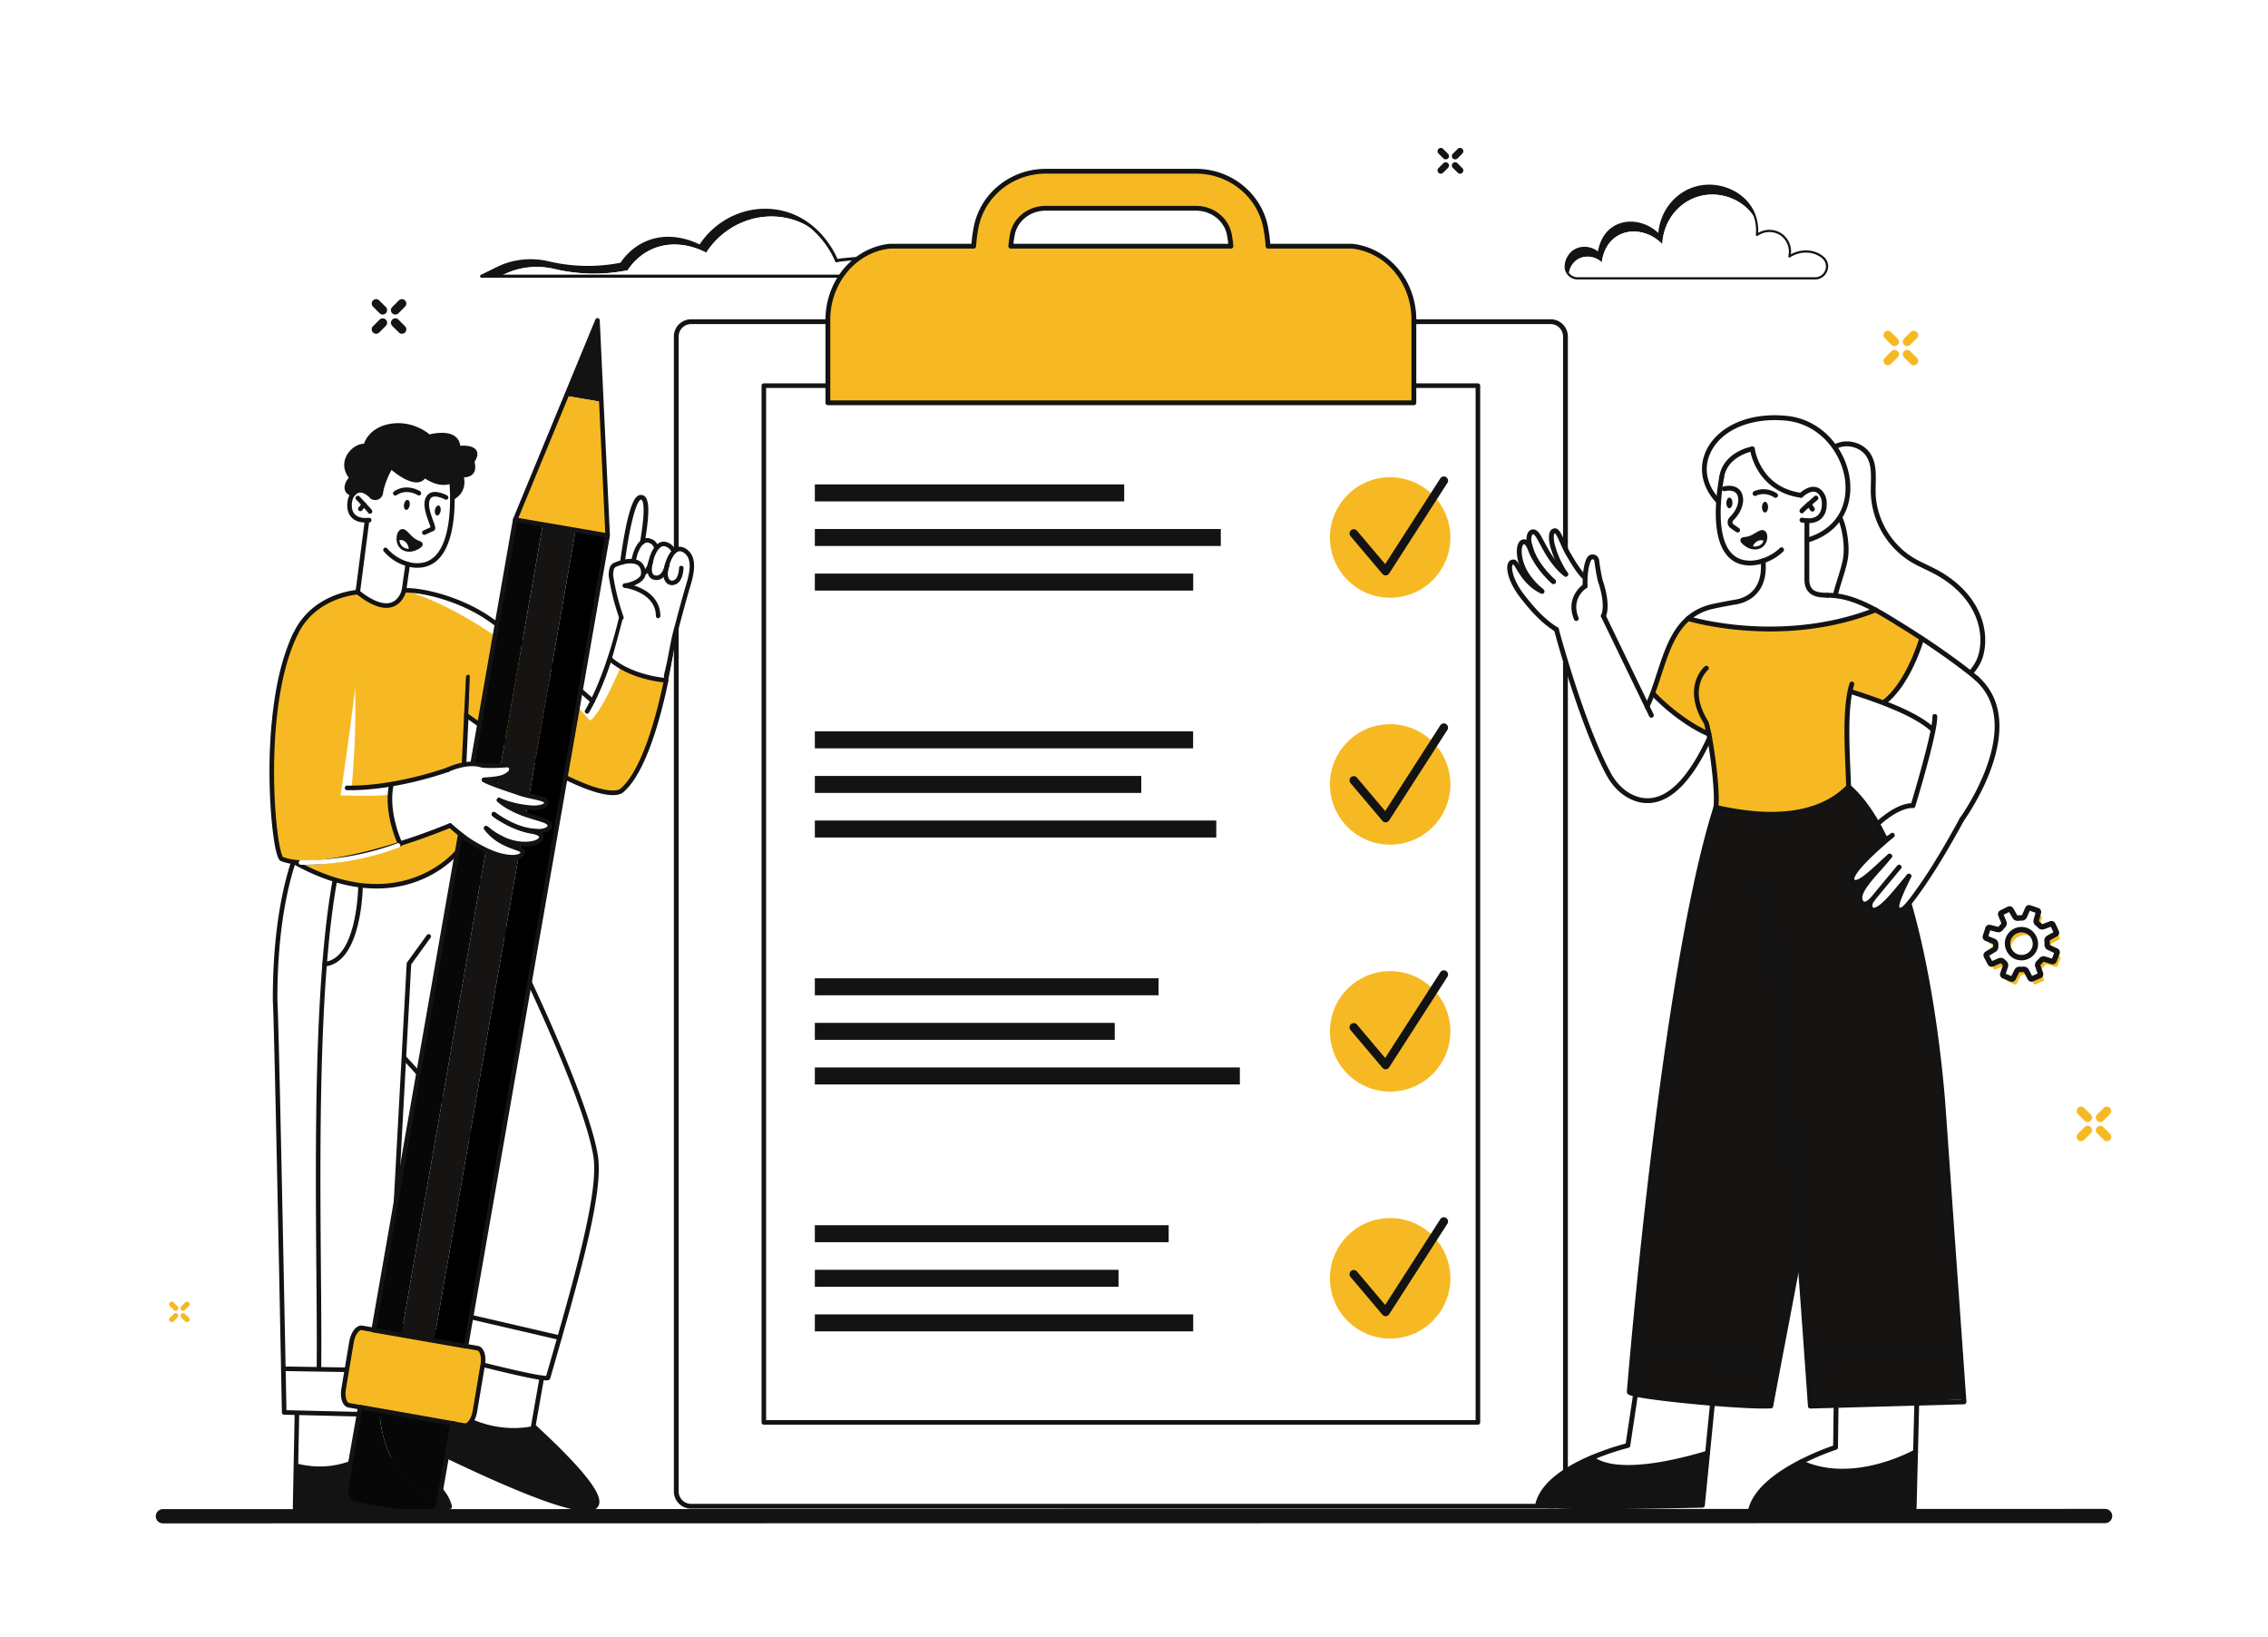 <svg xmlns="http://www.w3.org/2000/svg" xmlns:xlink="http://www.w3.org/1999/xlink" id="illustartion" viewBox="0 0 4815.58 3475"><defs><style>.cls-1{fill:#fff;}.cls-2{fill:#131313;}.cls-3{fill:url(#_140);}.cls-4{fill:#f7b923;}.cls-5{fill:#161313;}.cls-6{fill:#070707;}</style><linearGradient id="_140" x1="714.48" y1="1726.03" x2="2572.92" y2="3584.48" gradientUnits="userSpaceOnUse"><stop offset="0" stop-color="#ffe9f5"></stop><stop offset="0.27" stop-color="#f6e3f6"></stop><stop offset="0.71" stop-color="#dcd4f8"></stop><stop offset="1" stop-color="#c8c8f9"></stop></linearGradient></defs><rect id="background" class="cls-1" width="4815.58" height="3475"></rect><g id="clouds"><path class="cls-2" d="M3728.58,468.23c-.53-1.11-1.09-2.22-1.68-3.32-20.73-38.69-71.12-60.5-117.38-48.57-45.13,11.64-78.13,53.28-79.94,102.19-27.36-28.54-68-34.61-96.12-17.2s-31.93,51.09-32.38,55.66c-14.68-13.67-36.2-15.84-51.6-6.07-10.8,6.84-17.45,18.83-18.5,31.78a24.5,24.5,0,0,1-6.48-18.58c1-13,7.69-25,18.51-31.88,15.4-9.77,36.92-7.6,51.6,6.07.46-4.57,4.34-38.25,32.38-55.66s68.76-11.34,96.13,17.2c1.8-48.91,34.81-90.55,79.94-102.19,46.26-11.93,96.64,9.88,117.37,48.57A86.91,86.91,0,0,1,3728.58,468.23Z" transform="translate(0 -0.05)"></path><path class="cls-1" d="M3879.18,567.47c-1,12.17-10.84,23.45-25.32,23.45H3349.72A25.45,25.45,0,0,1,3331,582.7c1.05-13,7.7-24.94,18.5-31.78,15.4-9.77,36.92-7.6,51.6,6.07.45-4.57,4.33-38.25,32.38-55.66s68.76-11.34,96.12,17.2c1.81-48.91,34.81-90.55,79.94-102.19,46.26-11.93,96.65,9.88,117.38,48.57.59,1.1,1.15,2.21,1.68,3.32a101.85,101.85,0,0,1,2,30.61,45,45,0,0,1,6-3.65,44.35,44.35,0,0,1,46.64,3.65,43.81,43.81,0,0,1,17.09,30.27,45.61,45.61,0,0,1-.89,15.27,61.72,61.72,0,0,1,6-3.44c22.1-11.15,47.74-8.92,64.77,5.46.2.16.38.32.57.49A24.06,24.06,0,0,1,3879.18,567.47Z" transform="translate(0 -0.05)"></path><path class="cls-2" d="M3853.86,593.26H3349.72a27.88,27.88,0,0,1-20.41-8.93,26.68,26.68,0,0,1-7.13-20.39c1.1-14,8.42-26.6,19.58-33.68,15.25-9.67,36.1-8.06,51.11,3.51,1.87-11.43,8.74-38.12,32.89-53.1,28.55-17.71,67.88-11.74,95.33,13.9,3.9-47.29,36.74-87.66,81.38-99.17,46.78-12.07,98.37,9.31,120,49.72,7.74,14.46,11.4,31.4,10.68,49.25,16.12-9.34,36.64-8.47,51.4,2.6a46.5,46.5,0,0,1,18,42.83c23-12.41,50.82-10.67,69.16,4.81l.59.51a26.63,26.63,0,0,1,7.54,30A27.53,27.53,0,0,1,3853.86,593.26Zm-489.67-64.67a37.09,37.09,0,0,0-19.93,5.62c-9.92,6.29-16.44,17.54-17.42,30.1a22,22,0,0,0,5.9,16.84,23.15,23.15,0,0,0,17,7.43h504.14a22.66,22.66,0,0,0,21.58-15,22.1,22.1,0,0,0-6.22-24.89l-.54-.46c-18-15.19-46-16-68.07-1.84a2.34,2.34,0,0,1-3.53-2.5,42,42,0,0,0-15.32-43.14c-14.38-10.79-34.88-10.78-49.84,0a2.35,2.35,0,0,1-2.52.14,2.32,2.32,0,0,1-1.18-2.23c1.55-18.66-1.86-36.4-9.85-51.32-20.66-38.57-70-58.95-114.73-47.41-44.28,11.43-76.43,52.56-78.19,100a2.33,2.33,0,0,1-4,1.53c-26-27.12-65.2-34.2-93.2-16.83-26.31,16.32-30.68,47.76-31.29,53.9A2.34,2.34,0,0,1,3393,540,42.63,42.63,0,0,0,3364.19,528.59Z" transform="translate(0 -0.05)"></path><path class="cls-2" d="M1741.9,499.83c-19.1-17.2-44.62-32.45-77.71-38-63.61-10.78-128.64,18.63-164.65,74.66-6.89-3.81-60.58-32.28-115.94-7-27.76,12.67-43.71,33.27-51,44.34a362.57,362.57,0,0,1-154.84-2.64c-36.22-8.51-74.2-4.93-107.64,11.46l-7.63,3.74h-39.83L1057,569.5c33.44-16.39,71.41-20,107.64-11.46a362.58,362.58,0,0,0,154.84,2.64c7.31-11.07,23.26-31.67,51-44.34,55.36-25.27,109,3.2,115.94,7,36-56,101-85.44,164.65-74.66C1692.41,455.67,1721.94,477.72,1741.9,499.83Z" transform="translate(0 -0.05)"></path><path class="cls-1" d="M2004,586.34H1062.47l7.63-3.74c33.44-16.39,71.42-20,107.64-11.46a362.57,362.57,0,0,0,154.84,2.64c7.31-11.07,23.26-31.67,51-44.34,55.36-25.27,109.05,3.2,115.94,7,36-56,101-85.44,164.65-74.66,33.09,5.59,58.61,20.84,77.71,38h0c1.7,1.88,3.32,3.74,4.87,5.61,19.93,23.87,28.82,46.33,29.53,48.22a28.06,28.06,0,0,1,6.28-1.39c29.14-4.36,146.35-11,176.93-3.27a94.54,94.54,0,0,1,39.41,21c.44,1.39.87,2.78,1.3,4.16Q2002.14,580.25,2004,586.34Z" transform="translate(0 -0.05)"></path><path class="cls-2" d="M2004,589.61H1022.65a3.28,3.28,0,0,1-1.45-6.22l34.36-16.83c33.35-16.35,72.35-20.51,109.83-11.72a362,362,0,0,0,91.39,9.55,359.67,359.67,0,0,0,60.73-6.67c9.44-14,25.9-32.62,51.62-44.36,51.42-23.47,101.39-1.91,116.21,5.69,37.11-55.63,102.05-84.47,166.3-73.6,37.6,6.37,71.37,26.39,97.66,57.9a196.11,196.11,0,0,1,29,46.44c23.9-4.78,150.16-12,182-4a98.18,98.18,0,0,1,40.8,21.72,3.29,3.29,0,0,1,1,1.48l5.11,16.33a3.27,3.27,0,0,1-3.13,4.25Zm-967.26-6.55h962.8l-3.5-11.2a91.6,91.6,0,0,0-37.37-19.68c-34.78-8.77-173.46,1.15-180.9,4.41a3.2,3.2,0,0,1-2.67.17,3.25,3.25,0,0,1-1.89-1.93c-.35-.94-8.87-23.18-29-47.28-25.64-30.73-57.17-49.45-93.73-55.63-62.62-10.6-126,18.13-161.34,73.19a3.28,3.28,0,0,1-4.34,1.1c-9.69-5.34-60.66-30.78-113-6.89-25,11.42-40.8,29.77-49.64,43.16a3.24,3.24,0,0,1-2.09,1.4,367,367,0,0,1-63.18,7.07,369.06,369.06,0,0,1-93-9.73c-36-8.44-73.45-4.46-105.45,11.22Z" transform="translate(0 -0.05)"></path></g><g id="Checklist"><path class="cls-1" d="M1781.66,3197.4H1467.11a31.39,31.39,0,0,1-31.2-31.57V714.49a31.39,31.39,0,0,1,31.2-31.58H3292.68a31.38,31.38,0,0,1,31.19,31.58V3165.83a31.38,31.38,0,0,1-31.19,31.57h-1511Z" transform="translate(0 -0.05)"></path><path class="cls-2" d="M3292.68,3202.49H1467.11a36.52,36.52,0,0,1-36.29-36.66V714.49a36.52,36.52,0,0,1,36.29-36.67H3292.68A36.51,36.51,0,0,1,3329,714.49V3165.83A36.51,36.51,0,0,1,3292.68,3202.49ZM1467.11,688A26.33,26.33,0,0,0,1441,714.49V3165.83a26.33,26.33,0,0,0,26.11,26.48H3292.68a26.32,26.32,0,0,0,26.1-26.48V714.49a26.33,26.33,0,0,0-26.1-26.49Z" transform="translate(0 -0.05)"></path><path class="cls-3" d="M1947.93,2848.68V2671.14H1621.82v177.54c0,94.31,73,170.76,163.06,170.76h0C1874.93,3019.44,1947.93,2943,1947.93,2848.68Z" transform="translate(0 -0.05)"></path><rect class="cls-1" x="1621.82" y="818.64" width="1516.14" height="2200.75"></rect><path class="cls-2" d="M3138,3024.29H1621.82a4.84,4.84,0,0,1-4.84-4.84V818.69a4.84,4.84,0,0,1,4.84-4.84H3138a4.85,4.85,0,0,1,4.85,4.84V3019.45A4.85,4.85,0,0,1,3138,3024.29Zm-1511.3-9.69H3133.12V823.53H1626.66Z" transform="translate(0 -0.05)"></path><path class="cls-4" d="M2693.3,701.72H2066.48V548a350.82,350.82,0,0,1,5.72-63.66l.23-1.25c13.27-69.45,75.49-119.56,148-119.56h318.94c72.92,0,135.26,50.77,148.25,120.73A350.6,350.6,0,0,1,2693.3,548ZM2145,623.17h469.72V548a272.32,272.32,0,0,0-4.35-49.41c-6.08-32.74-36-56.51-71-56.51H2220.44c-34.89,0-64.65,23.27-70.78,55.34l-.23,1.22A273,273,0,0,0,2145,548Z" transform="translate(0 -0.05)"></path><path class="cls-4" d="M3002,678.65V855.09H1757.8v-53.5h0V678.66a165.93,165.93,0,0,1,11.5-60.71c20.17-51.48,65.15-89.37,119.8-95.29h981.6C2945.24,530.74,3002,598.15,3002,678.65Z" transform="translate(0 -0.05)"></path><path class="cls-2" d="M3002,860.18H1757.8a5.09,5.09,0,0,1-5.09-5.09V801.92c0-.11,0-.22,0-.33V678.66a170.75,170.75,0,0,1,11.85-62.57c21.46-54.79,69-92.53,124-98.49l.55,0h173.57a341.94,341.94,0,0,1,4.54-34.14l.23-1.25c13.7-71.7,78.05-123.72,153-123.72h318.94c75.37,0,139.82,52.52,153.25,124.89a340.1,340.1,0,0,1,4.52,34.22h173.54a4.93,4.93,0,0,1,.55,0c37.37,4,71.8,22.74,97,52.62s38.89,68.3,38.89,108.43V855.09A5.09,5.09,0,0,1,3002,860.18ZM1762.89,850h1234V678.65c0-78.12-54.35-142.93-126.47-150.89h-178a5.11,5.11,0,0,1-5.08-4.75,333.53,333.53,0,0,0-4.73-37.8c-12.53-67.55-72.78-116.57-143.24-116.57H2220.44c-70.09,0-130.23,48.54-143,115.43l-.22,1.21a335.9,335.9,0,0,0-4.76,37.74,5.1,5.1,0,0,1-5.08,4.74h-178c-51.12,5.64-95.3,40.88-115.34,92a160.56,160.56,0,0,0-11.15,58.86V801.27c0,.11,0,.22,0,.32Zm850.76-322.24H2146.16a5.09,5.09,0,0,1-5.07-5.55c.75-8.32,1.87-16.55,3.33-24.47v0l.23-1.22c6.58-34.48,38.45-59.49,75.78-59.49h318.94c37.52,0,69.5,25.51,76,60.67,1.47,7.91,2.58,16.16,3.32,24.54a5.09,5.09,0,0,1-5.07,5.54Zm-461.86-10.19H2608c-.67-6.15-1.56-12.19-2.64-18-5.63-30.33-33.39-52.34-66-52.34H2220.44c-32.45,0-60.11,21.54-65.78,51.21l-.23,1.21C2153.35,505.45,2152.47,511.47,2151.79,517.57Z" transform="translate(0 -0.05)"></path><rect class="cls-2" x="1730.14" y="1028.28" width="656.88" height="36.05"></rect><rect class="cls-2" x="1730.14" y="1122.93" width="861.94" height="36.05"></rect><rect class="cls-2" x="1730.14" y="1217.57" width="803.35" height="36.05"></rect><circle class="cls-4" cx="2951.67" cy="1140.95" r="127.88"></circle><path class="cls-2" d="M2942.09,1221.49a9,9,0,0,1-6.83-3.17l-67.6-80a8.95,8.95,0,1,1,13.67-11.55l59.79,70.75L3058.51,1015a8.95,8.95,0,0,1,15,9.68l-123.94,192.67a9,9,0,0,1-6.94,4.09Z" transform="translate(0 -0.05)"></path><rect class="cls-2" x="1730.14" y="1552.46" width="803.14" height="36.05"></rect><rect class="cls-2" x="1730.14" y="1647.11" width="693.11" height="36.05"></rect><rect class="cls-2" x="1730.14" y="1741.75" width="852.34" height="36.05"></rect><circle class="cls-4" cx="2951.67" cy="1665.13" r="127.88"></circle><path class="cls-2" d="M2942.09,1745.68a9,9,0,0,1-6.83-3.18l-67.6-80a8.95,8.95,0,1,1,13.67-11.55l59.79,70.76,117.39-182.5a8.95,8.95,0,0,1,15,9.68l-123.94,192.67a9,9,0,0,1-6.94,4.09Z" transform="translate(0 -0.05)"></path><rect class="cls-2" x="1730.14" y="2076.64" width="729.79" height="36.05"></rect><rect class="cls-2" x="1730.14" y="2171.29" width="636.76" height="36.05"></rect><rect class="cls-2" x="1730.14" y="2265.93" width="902.43" height="36.05"></rect><circle class="cls-4" cx="2951.67" cy="2189.31" r="127.88"></circle><path class="cls-2" d="M2942.09,2269.86a9,9,0,0,1-6.83-3.18l-67.6-80a8.95,8.95,0,1,1,13.67-11.55l59.79,70.76,117.39-182.5a8.95,8.95,0,0,1,15,9.68l-123.94,192.67a9,9,0,0,1-6.94,4.09Z" transform="translate(0 -0.05)"></path><rect class="cls-2" x="1730.14" y="2600.82" width="751.26" height="36.05"></rect><rect class="cls-2" x="1730.14" y="2695.47" width="644.81" height="36.05"></rect><rect class="cls-2" x="1730.14" y="2790.11" width="803.35" height="36.05"></rect><circle class="cls-4" cx="2951.67" cy="2713.5" r="127.88"></circle><path class="cls-2" d="M2942.09,2794a9,9,0,0,1-6.83-3.17l-67.6-80a8.95,8.95,0,1,1,13.67-11.55l59.79,70.76,117.39-182.5a8.95,8.95,0,0,1,15,9.68l-123.94,192.67a9,9,0,0,1-6.94,4.09Z" transform="translate(0 -0.05)"></path></g><g id="woman"><path class="cls-1" d="M3920.28,1416.64c-49.57-53.63-28.92-129.52-24.06-153,6.5-31.34,21-65.57,23.56-92,2-20.25-3.87-55.53-13.63-73.38l-9.93-149.65c23.43-13.47,56.83-5.16,71.21,17.73,14.54,23.15,9.24,52.87,10,80.2,1.49,56.58,33.19,111.49,81.45,141.07,16.29,10,34.13,17.17,51,26.16,32.33,17.24,61.44,41.75,80,73.33s25.83,70.61,15.45,105.75-51.59,69.55-87.55,76.62C4117.76,1469.47,3985.26,1486.94,3920.28,1416.64Z" transform="translate(0 -0.05)"></path><path class="cls-2" d="M4085.66,1476.06a387.7,387.7,0,0,1-44.42-2.53c-56.06-6.53-99.72-25.56-126.24-55-30.9-34.34-39.72-82.74-26.2-143.84,3.74-16.91,8.49-32.18,13.08-46.94,4.86-15.65,9.46-30.44,11.63-43.91,4.23-26.26-3-66.92-11.87-83.08a5.14,5.14,0,0,1,9-4.93c9.8,17.93,17.61,61,13,89.65-2.29,14.18-7,29.31-12,45.32-4.53,14.56-9.21,29.62-12.86,46.11-12.76,57.66-4.75,103,23.79,134.73,31.31,34.81,82.31,47.33,119.58,51.7a370.47,370.47,0,0,0,74.79,1.08c35-7,73.95-41,83.39-73,9.54-32.27,4.09-69.34-14.95-101.68-16.72-28.42-43.7-53.11-78-71.41-6.5-3.47-13.31-6.74-19.9-9.9-10.43-5-21.22-10.19-31.37-16.41a179,179,0,0,1-83.89-145.32c-.17-6.48,0-13.15.15-19.59.52-21.37,1-41.55-9.32-58-12.8-20.37-43.44-28-64.29-16a5.14,5.14,0,1,1-5.13-8.91c25.79-14.82,62.29-5.73,78.12,19.46,12,19.08,11.43,41.77,10.89,63.72-.16,6.32-.31,12.85-.15,19.07,1.43,54.59,32.44,108.29,79,136.83,9.7,5.94,20.25,11,30.45,15.91,6.68,3.21,13.59,6.53,20.29,10.1,36,19.19,64.36,45.21,82,75.25,20.47,34.8,26.29,74.82,15.95,109.81-10.59,35.82-52.48,72.55-91.49,80.21-.13,0-.27,0-.41.06A315.11,315.11,0,0,1,4085.66,1476.06Z" transform="translate(0 -0.05)"></path><path class="cls-1" d="M4061.77,1710.32s-46,9-74.35,38.15c1.54,2.76-51.56,24.29-44.66,43.66,1.76,1.56,33,11,75.19-19.18l138.46-16.78s67.35-106.77,75.39-154.94c.32-1.25,45.53-103.86-49.27-170.56,3.72.32-102.13-75.5-102.13-75.5s-40.29,110.65-80.3,137.35c.48.19,84.77,30.87,101.31,55.88C4104.67,1549.17,4061.77,1710.32,4061.77,1710.32Z" transform="translate(0 -0.05)"></path><path class="cls-2" d="M3952.64,1800.57c-1.28,0-2.52,0-3.73-.13a14.78,14.78,0,0,1-6.71-27.3c6.45-4,12.49-7.84,18-11.44a5.14,5.14,0,0,1,5.64,8.59c-5.55,3.65-11.68,7.55-18.2,11.59a4.5,4.5,0,0,0,2,8.31c9.38.68,27.46-1.74,60.39-17.15a5.14,5.14,0,0,1,4.36,9.31C3988.55,1794.45,3967.8,1800.57,3952.64,1800.57Z" transform="translate(0 -0.05)"></path><path class="cls-2" d="M3963,1771.14a5.14,5.14,0,0,1-2.82-9.44c18.3-12,25.27-18,27.89-20.85a4.37,4.37,0,0,1,.44-.42c35.45-30.67,59.79-35,69.5-35.37,7.22-24,46.29-155.31,45-184a5.14,5.14,0,0,1,10.27-.44c1.44,33.19-44.66,184.77-46.62,191.21a5.14,5.14,0,0,1-5.8,3.56c-.17,0-24.08-3.07-65.45,32.63-4.5,4.83-14.47,12.32-29.63,22.28A5.14,5.14,0,0,1,3963,1771.14Z" transform="translate(0 -0.05)"></path><path class="cls-1" d="M3472.42,2961.84l-16.08,106.61-76.42,26s54.15,57.49,245.7-9.87l8.81-105.68Z" transform="translate(0 -0.05)"></path><path class="cls-5" d="M3899.13,2230.88c-11.36,204.78-70.33,378.22-139.24,753.65-61.67,3.37-302.56-20.21-300.46-29.93,0,0,51.71-475.37,68.23-635,32.32-312.22,115.64-605.69,115.64-605.69l174.56-13.34Z" transform="translate(0 -0.05)"></path><path class="cls-2" d="M3745.17,2990c-38.56,0-105.13-5.09-155.26-10-34.22-3.32-65.8-7-88.92-10.38-40.9-5.95-43.51-9-45.24-11a6,6,0,0,1-1.43-4.6c.59-7.26,18.52-228.08,49.69-488.17,29.11-243,76.07-571,134.39-753.51a5.14,5.14,0,1,1,9.79,3.13c-58.08,181.73-104.92,509-134,751.6-29.62,247.23-47.29,458.93-49.44,485.21,10.23,3.77,55.89,10.79,129.55,17.87,70.25,6.74,132.46,10.36,161.27,9.43,11.92-63.81,23.35-123.79,34.41-181.84,49.42-259.39,88.46-464.27,97.74-631.45a5.14,5.14,0,0,1,10.26.57c-9.32,167.86-48.41,373-97.91,632.81-11.29,59.25-23,120.52-35.15,185.81a5.13,5.13,0,0,1-4.77,4.18C3755.86,2989.9,3750.81,2990,3745.17,2990Zm-280.72-34.35Z" transform="translate(0 -0.05)"></path><path class="cls-2" d="M3379.92,3094.43s12.94,48.49,245.37-6.56l-10.51,106.63s-351.77,11.77-349.29,1.8C3271.67,3171.51,3295,3128.32,3379.92,3094.43Z" transform="translate(0 -0.05)"></path><path class="cls-2" d="M3383.05,3203.61c-23.18,0-43.11-.17-59.59-.51-57.64-1.19-60-4.12-62.05-6.71a5.75,5.75,0,0,1-1.12-5c9.13-36.24,44.88-68.83,106.27-96.85a557.84,557.84,0,0,1,85.21-30.22l15.57-103.23a5.14,5.14,0,1,1,10.16,1.53l-16.08,106.61a5.14,5.14,0,0,1-3.89,4.23c-1.64.39-161.72,39.5-186.14,116.46,9.77,1.81,46,4.38,176.65,3.07,72.34-.73,143.61-2.37,162-2.8l20.55-208a5.14,5.14,0,1,1,10.23,1l-21,212.57a5.14,5.14,0,0,1-5,4.63c-.85,0-86.22,2.15-171.54,3C3421.28,3203.51,3401.17,3203.61,3383.05,3203.61Z" transform="translate(0 -0.05)"></path><path class="cls-2" d="M3457.48,3120.11c-64.09,0-80.68-21.23-81.71-22.66a5.13,5.13,0,0,1,8.26-6.1c.28.34,10.14,12.15,43.91,16.74,31.83,4.33,91.7,2.9,196.2-28.45a5.14,5.14,0,1,1,3,9.84C3549.66,3112.71,3495.3,3120.11,3457.48,3120.11Z" transform="translate(0 -0.05)"></path><path class="cls-2" d="M3774.78,2898.69a3.62,3.62,0,0,1-.46,0l-304-26.57a5.13,5.13,0,1,1,.9-10.23l304,26.57a5.13,5.13,0,0,1-.44,10.25Z" transform="translate(0 -0.05)"></path><path class="cls-1" d="M4069.77,2979.83l-2.53,102.1s-147.24,76.17-244.16,22l74-32.24,1.47-87.18Z" transform="translate(0 -0.05)"></path><path class="cls-2" d="M3823.08,3104s78.05,53.56,244.16-22l-2.94,118.38s-349.58,23.8-347.84,13.68C3720.8,3188.81,3740.92,3144,3823.08,3104Z" transform="translate(0 -0.05)"></path><path class="cls-2" d="M3756.2,3218.91c-39.77,0-42.09-2.6-43.87-4.59a5.74,5.74,0,0,1-1.41-4.85c6.43-36.82,39.69-71.95,98.85-104.41a556.31,556.31,0,0,1,82.52-36.34l1.1-84.24a5.13,5.13,0,0,1,5.13-5.07h.07a5.14,5.14,0,0,1,5.07,5.2l-1.14,87.9a5.13,5.13,0,0,1-3.58,4.82c-1.61.52-158.65,51.4-177.11,130.06,9.53,1.48,45.4,2.82,176.35-3.26,71.81-3.33,142.53-7.54,161.1-8.66l5.36-215.77a5.14,5.14,0,0,1,10.27.25l-5.47,220.49a5.15,5.15,0,0,1-4.82,5c-.85,0-85.75,5.28-170.68,9.17C3824.79,3217.79,3782.38,3218.91,3756.2,3218.91Z" transform="translate(0 -0.05)"></path><path class="cls-2" d="M3912,3128.13c-29.55,0-61.12-5.08-91.17-19.53a5.14,5.14,0,1,1,4.45-9.26c56,26.92,118,19.57,160.21,8.66,46-11.88,78.86-30.35,79.19-30.54a5.14,5.14,0,1,1,5.06,8.94c-1.38.78-34.4,19.34-81.67,31.55C3966.66,3123.49,3940.27,3128.13,3912,3128.13Z" transform="translate(0 -0.05)"></path><path class="cls-5" d="M3728.51,1879.88c18.65,21.73,27,52.43,31.53,77.33,20,110,83.87,1027.65,83.87,1027.65l325.79-14.14-43.42-613.47S4085,1750.88,3905,1658.5l-189.22,16.86Z" transform="translate(0 -0.05)"></path><path class="cls-2" d="M3843.91,2990a5.13,5.13,0,0,1-5.12-4.78c-.64-9.18-64.09-918.59-83.81-1027.09-6.13-33.74-16.06-58.24-30.37-74.91a5.14,5.14,0,0,1,7.8-6.69c15.52,18.09,26.21,44.18,32.68,79.76,19.06,104.88,78.51,950.56,83.6,1023.3l315.88-8.71-43.41-613.26c-.09-1.41-8.59-137-37.48-288.6-16.95-88.88-37.48-165.76-61-228.48-29.26-77.94-63.21-134-100.89-166.53a5.14,5.14,0,0,1,6.72-7.77c39,33.7,73.93,91.15,103.81,170.73,23.76,63.3,44.45,140.76,61.5,230.24,29,152.18,37.54,288.37,37.62,289.73l43.78,618.57a5.12,5.12,0,0,1-5,5.49l-326.16,9Z" transform="translate(0 -0.05)"></path><path class="cls-2" d="M3837.29,2888.11a5.14,5.14,0,0,1-.1-10.27L4163,2871.6a5.14,5.14,0,0,1,.2,10.28l-325.76,6.23Z" transform="translate(0 -0.05)"></path><path class="cls-1" d="M3404.39,1307.59s5-30.67-2.92-63.4c.87,3.17-7.68-61.79-20.18-62.43,0,.38-16.34,3.52-15.73,40.51-.53,3.45-32.57-38.21-44.49-63.42-1.55-3.42-13.76-38.26-27.05-29.88-1.82,1.61,3.27,49.33,20,72.88-.7-1.33-20.88-10-41.15-51.82-2.74-5.1-18.37-40.75-26.61-4.31.11,1.68-18,3.09-20.42,18.72.56-1.58-1.38,30.94,5.93,46.89,3.12-3.75-20.34-26-26.32-13.55,1.05.43.79,70.86,99.25,138.58,0,0,57.21,184.35,69.62,215-.33-.84,53.33,162.51,132,147.82,4.85-.71,84.42-10.16,122.21-140.78-.52-.66-116.23-94.91-116.23-94.91l-16,34.15Z" transform="translate(0 -0.05)"></path><path class="cls-1" d="M3651.09,1043.74s-25.72,147.46,63.58,151.53l28.86-4.76s14.45,75.73-58.07,87.43c-.27,4.07-76.52,1.45-98.48,35.75,7.44,2.14,181.62,65.49,395.19-18.87,0,0-26.7-22.81-86.12-30.32.17-.85-59.61,12-59.57-37.37,3.61-1.39.09-121.54.09-121.54s36.4,5.94,36.63-41.84c-.5-3-10.19-40.6-51.86-16.06,0,0-77.45,1.62-100.64-94.76C3723,952.4,3649.46,961.07,3651.09,1043.74Z" transform="translate(0 -0.05)"></path><path class="cls-4" d="M3584.32,1313.07s-45.56,39.92-74.28,159.5c3.19,3.34,79.16,74,118.47,85.87,0,0,23.29,124,14.79,155.47,11.28,6.79,196.32,46.69,281.82-43.78,0,0-12.48-148.62,6.82-201.34l68.16,22.09s71.93-68.45,80.3-135.71l-98.23-60.35S3816.54,1368.73,3584.32,1313.07Z" transform="translate(0 -0.05)"></path><path class="cls-1" d="M3836.54,1146.84c145.95-41.25,93.34-246-44.53-259.07-144.91-13.72-219,102.67-142.57,173,0,0-6.63-97,71.26-107.87-6,1.43,29.71,98.42,103.38,98.44-2.43-.36,48.93-41.24,49.49,24.19,3.34,4.31-9.27,33.51-37,30C3836.57,1107.65,3836.54,1146.84,3836.54,1146.84Z" transform="translate(0 -0.05)"></path><path class="cls-2" d="M3715.74,1200.43c-.62,0-1,0-1.22,0-20.21-.42-36.46-7.9-48.29-22.23-30.31-36.71-25.34-110.37-15.84-165.69a5.14,5.14,0,1,1,10.13,1.73c-7.48,43.56-15.66,121.94,13.63,157.42,10,12.09,23.28,18.14,40.63,18.5h.1c12.07.5,41-4.47,64.27-26.78a5.13,5.13,0,1,1,7.12,7.4C3757,1198.89,3722.83,1200.43,3715.74,1200.43Z" transform="translate(0 -0.05)"></path><path class="cls-2" d="M3839.7,1110.59a78.39,78.39,0,0,1-14.72-1.52,5.14,5.14,0,0,1,1.94-10.09c15,2.88,26.11,1.09,33-5.33,9.69-9,8.69-24.71,8.16-29.31a28.71,28.71,0,0,0-4.46-12.44c-3.27-5-7.07-7.59-11.63-8.08-9.55-1-20.8,7.75-24.33,11.21a5.14,5.14,0,0,1-7.21-7.32c.65-.64,16.2-15.81,32.58-14.11,7.71.81,14.16,5.06,19.16,12.63a38.92,38.92,0,0,1,6.09,16.92c.87,7.45,1.5,26.08-11.37,38C3860.19,1107.44,3851.07,1110.59,3839.7,1110.59Z" transform="translate(0 -0.05)"></path><path class="cls-2" d="M3826,1089.69h-.16a5.13,5.13,0,0,1-5-5.28c.07-2.59.09-3.13,16.75-17.93,7.44-6.61,15-13.12,15-13.18a5.14,5.14,0,0,1,6.72,7.77c-.08.07-7.56,6.53-15,13.09-10.5,9.33-13.25,12.12-14,12.92A5.12,5.12,0,0,1,3826,1089.69Zm5.13-5Zm0,0h0Z" transform="translate(0 -0.05)"></path><path class="cls-2" d="M3848.25,1086a5.15,5.15,0,0,1-4.24-2.23l-7.19-10.5a5.14,5.14,0,1,1,8.48-5.81l7.19,10.5a5.14,5.14,0,0,1-4.24,8Z" transform="translate(0 -0.05)"></path><path class="cls-2" d="M3770,1056.77a5.13,5.13,0,0,1-2.82-.84c-20-13.13-38-3.92-38.19-3.83a5.14,5.14,0,1,1-4.79-9.09c1-.5,23.61-12.09,48.62,4.33a5.14,5.14,0,0,1-2.82,9.43Z" transform="translate(0 -0.05)"></path><path class="cls-2" d="M3689.42,1130.37a5.11,5.11,0,0,1-2.84-.86c-.06,0-6.07-4-11.75-8.08a15.63,15.63,0,0,1-6.53-11.56,15.44,15.44,0,0,1,4.6-12.24c11.13-10.84,17.87-24.43,18-36.37-.22-7.65-2.49-13.1-6.74-16.21-8.22-6-21.7-2.51-21.83-2.47a5.14,5.14,0,0,1-2.7-9.92c.74-.2,18.35-4.88,30.6,4.1,7,5.1,10.65,13.28,10.95,24.32v.19c-.16,14.64-8.06,31-21.14,43.72a5.09,5.09,0,0,0-1.52,4.09,5.38,5.38,0,0,0,2.24,4c5.55,4,11.42,7.86,11.48,7.9a5.14,5.14,0,0,1-2.85,9.41Z" transform="translate(0 -0.05)"></path><ellipse class="cls-2" cx="3747.86" cy="1076.65" rx="11.36" ry="6.49" transform="translate(2623.96 4810.57) rotate(-89.28)"></ellipse><path class="cls-2" d="M3678.48,1067.75c-.08,6.28-3.05,11.33-6.63,11.28s-6.43-5.17-6.35-11.44,3.05-11.32,6.63-11.28S3678.56,1061.48,3678.48,1067.75Z" transform="translate(0 -0.05)"></path><path class="cls-2" d="M3836.54,1152a5.14,5.14,0,0,1-1.4-10.08c57.18-16.16,88.18-60.32,82.94-118.14-5.28-58.13-51.42-123.75-126.55-130.86-73.35-6.95-135.74,19.27-159,66.8-16.37,33.53-9.28,70.23,19.46,100.68a5.14,5.14,0,1,1-7.47,7.05c-31.38-33.24-39.31-75.2-21.22-112.23,11.61-23.77,33.46-44,61.54-56.87,30.51-14,67.72-19.44,107.62-15.66,36.8,3.48,69.67,20.15,95,48.19,23.24,25.67,37.71,58.34,40.77,92,2.61,28.78-3.46,55.67-17.55,77.77-15.57,24.42-40.75,42.13-72.82,51.19A5.24,5.24,0,0,1,3836.54,1152Z" transform="translate(0 -0.05)"></path><path class="cls-2" d="M3761,1733.72q-53.61,0-118.86-14.8a5.14,5.14,0,0,1-4-5.68c4.81-36.42-11.12-147.23-20-176.88-25.08-40.24-23.6-71-17.92-89.68,6.29-20.7,18.81-31.54,19.34-32a5.14,5.14,0,1,1,6.66,7.82c-.1.08-11,9.68-16.33,27.7-7.15,24.25-1.32,51.6,17.31,81.27a4.93,4.93,0,0,1,.56,1.21c9,29,24.48,134.86,21.11,177.2,124,27.36,215.15,13.28,271-41.84-.27-10.56-.79-22.65-1.32-35.39-2.56-60.52-5.74-135.83,8.42-181.64a5.14,5.14,0,1,1,9.81,3c-13.63,44.11-10.36,121.59-8,178.16.58,13.69,1.13,26.62,1.39,37.79a5.14,5.14,0,0,1-1.48,3.73C3889.28,1713.68,3833.1,1733.72,3761,1733.72Z" transform="translate(0 -0.05)"></path><path class="cls-2" d="M3497.28,1504.92a5.15,5.15,0,0,1-4.65-7.33c10.08-21.43,17.79-45.09,25.24-68,10-30.7,20.34-62.46,36.42-88.3,18.29-29.41,42.27-48.06,73.31-57,8.43-2.43,33-7,34.67-7.33,6.63-1.4,13.74-2.7,22.37-4.1,18.16-2.94,59.74-16.81,53.77-81.89a5.14,5.14,0,0,1,10.24-.94c6.95,75.77-46,90.32-62.37,93-8.49,1.38-15.47,2.66-22,4l-.13,0c-.25,0-25.68,4.78-33.75,7.11-63.64,18.38-82.67,76.79-102.81,138.63-7.55,23.18-15.36,47.15-25.71,69.16A5.14,5.14,0,0,1,3497.28,1504.92Zm166-222.91h0Z" transform="translate(0 -0.05)"></path><path class="cls-2" d="M4197,1445.18a5.14,5.14,0,0,1-3.4-1.29c-20.61-18.25-85-66.13-157.67-111l-7.85-4.85c-49.27-30.49-95.81-59.28-147.83-59.28a5.14,5.14,0,1,1,0-10.28c54.94,0,104.91,30.92,153.24,60.82l7.84,4.85c73.2,45.15,138.2,93.53,159.08,112a5.14,5.14,0,0,1-3.41,9Z" transform="translate(0 -0.05)"></path><path class="cls-2" d="M4101.41,1551.79a5.09,5.09,0,0,1-3.42-1.31c-27.42-24.45-82.24-49.57-167.61-76.79a5.14,5.14,0,1,1,3.12-9.79c88,28.06,142.42,53.13,171.33,78.91a5.14,5.14,0,0,1-3.42,9Z" transform="translate(0 -0.05)"></path><path class="cls-2" d="M3880.29,1268.79H3880c-1.15-.06-2.42-.11-3.77-.15-14.31-.48-44.08-1.48-44.89-37.44v-.12l.09-125.49a5.14,5.14,0,0,1,5.14-5.13h0a5.14,5.14,0,0,1,5.14,5.14l-.1,125.43c.57,24.21,16.17,26.71,35,27.34,1.43.05,2.78.09,4,.16a5.14,5.14,0,0,1-.29,10.27Z" transform="translate(0 -0.05)"></path><path class="cls-2" d="M3824.09,1056.51a5.65,5.65,0,0,1-.71,0c-49.74-6.87-76.41-34.46-90-56.39-14.71-23.69-17.64-45.57-17.75-46.49a5.14,5.14,0,1,1,10.19-1.31A119.32,119.32,0,0,0,3742.3,995c18.13,29,45.88,46.23,82.48,51.28a5.14,5.14,0,0,1-.69,10.23Z" transform="translate(0 -0.05)"></path><path class="cls-2" d="M3655.46,1018.49a5.32,5.32,0,0,1-.78-.06,5.13,5.13,0,0,1-4.3-5.85c3.38-22.19,16.53-40.44,38-52.78a106.6,106.6,0,0,1,31.42-11.93,5.14,5.14,0,0,1,1.77,10.12h0a97.8,97.8,0,0,0-28.34,10.88c-18.79,10.87-29.79,26.1-32.71,45.26A5.14,5.14,0,0,1,3655.46,1018.49Z" transform="translate(0 -0.05)"></path><path class="cls-2" d="M3506.31,1523.61a5.14,5.14,0,0,1-4.64-2.91c-23.67-49.11-101.13-209.26-101.91-210.87a5.14,5.14,0,0,1,9.25-4.48c.78,1.62,78.24,161.78,101.92,210.89a5.14,5.14,0,0,1-2.4,6.86A5.21,5.21,0,0,1,3506.31,1523.61Z" transform="translate(0 -0.05)"></path><path class="cls-2" d="M3498.19,1704.82c-14.78,0-29.62-4.21-43.56-12.45-17.61-10.4-32.64-26.48-43.48-46.51-57.6-106.41-110.88-306.18-111.41-308.18a5.14,5.14,0,1,1,9.93-2.63c.53,2,53.5,200.59,110.52,305.92,20.61,38.08,55.95,58.69,90,52.49,18.05-3.29,36.14-14.2,53.77-32.44,21.19-21.92,41.81-54.55,61.29-97a5.14,5.14,0,0,1,9.34,4.29c-37.54,81.78-78.77,127.28-122.57,135.25A78.13,78.13,0,0,1,3498.19,1704.82Z" transform="translate(0 -0.05)"></path><path class="cls-2" d="M3304.7,1341.5a5.17,5.17,0,0,1-2.74-.79c-29.07-18.36-50.46-41.93-73.65-71.68-24.72-31.71-31.86-61.14-26.14-73.83,1.91-4.24,5.24-6.79,9.42-7.22,7.2-1.61,11.58,5.63,17.58,15.55,8.4,13.88,21.09,34.85,47.43,47.38a5.14,5.14,0,0,1-4.41,9.28c-29.12-13.85-43.32-37.32-51.81-51.34-2.55-4.22-5.69-9.41-7.34-10.69l-.3,0c-.25,0-.66,0-1.2,1.24-3.13,6.93,1,32.61,24.87,63.28,22.53,28.9,43.23,51.75,71,69.31a5.14,5.14,0,0,1-2.75,9.48Z" transform="translate(0 -0.05)"></path><path class="cls-2" d="M3272.55,1258.79a5.12,5.12,0,0,1-3.25-1.16c-9.86-8.08-15.81-13.67-24.9-25.39-21.2-25.88-27.15-58-22-75,2.34-7.75,6.52-10.61,9.68-11.63,5.68-2.13,14-.8,21.4,17.14a2.33,2.33,0,0,1,.11.28c11,31.71,41.18,62.4,46.79,66.7a5.13,5.13,0,0,1,3.1,6.31,5.26,5.26,0,0,1-4.88,3.67c-2,0-3.37-.27-10.5-7.38-4.6-4.58-9.73-10.28-14.46-16-9.79-11.94-22.88-30.26-29.7-49.73-3.81-9.1-7.12-11.77-8.3-11.3l-.38.13c-.79.24-2.07,1.65-3,4.84-3.66,12.07.21,41.25,20.14,65.55l.09.11c8.56,11,13.89,16.06,23.33,23.79a5.14,5.14,0,0,1-3.26,9.11Z" transform="translate(0 -0.05)"></path><path class="cls-2" d="M3298.59,1239.68a5.15,5.15,0,0,1-3.48-1.35c-18.81-17.29-42.94-44.79-51.07-77.65q-.08-.29-.12-.51a5.17,5.17,0,0,1-.42-1c-5.31-16.91-1.09-30.46,6.08-33.9a12,12,0,0,1,9.16-1c7.58,2.33,12.53,11.68,19.38,24.63,2.43,4.59,4.94,9.33,7.79,14.16l.1.17c11.7,21.68,28.71,42.8,41.37,51.35a5.14,5.14,0,0,1-5.76,8.51c-14.08-9.51-32-31.57-44.61-54.9-3-5-5.61-10-8-14.48-4.59-8.69-9.81-18.54-13.32-19.62-.22-.07-.58-.18-1.44.28l-.27.13c-1.65,1.05-4.42,9-.93,20.8a13.72,13.72,0,0,1,.93,2.83c7.52,30.38,30.28,56.22,48,72.55a5.14,5.14,0,0,1-3.47,8.92Z" transform="translate(0 -0.05)"></path><path class="cls-2" d="M3365,1230.86a5.13,5.13,0,0,1-2.79-.83c-5.85-3.8-19.18-20.69-33.35-45.65-6.62-10.14-11.71-21.57-16.2-31.65-3.59-8.06-8.46-19-11.22-20.79l-.42.09c-2.18,1.23-3.81,14,3,33.28l0,.12a195.07,195.07,0,0,0,24.64,50.56,5.14,5.14,0,1,1-8.44,5.86,204.93,204.93,0,0,1-25.94-53.16c-6.13-17.33-7.16-33.52-2.62-41.27a10.85,10.85,0,0,1,7.1-5.43c5-1.6,9.68,1,14,7.79,3,4.68,5.89,11.21,9.25,18.76,4.36,9.78,9.29,20.86,15.51,30.35l.17.28c14.4,25.41,26.7,40,30.08,42.24a5.14,5.14,0,0,1-2.8,9.45Z" transform="translate(0 -0.05)"></path><path class="cls-2" d="M3404.38,1312.73a5.14,5.14,0,0,1-4.4-7.78c.26-.47,9.18-17.57-4.62-63.37-4-9.38-7.75-33-10.23-51.3a3.48,3.48,0,0,0-6.5-1.19c-3.93,7.3-8.51,22.77-7.93,55a5.14,5.14,0,1,1-10.27.18c-.5-27.66,2.58-47.87,9.16-60.06a13.75,13.75,0,0,1,25.72,4.68c3.37,24.84,6.87,42.65,9.59,48.86q.12.29.21.57c15.39,50.87,4.89,70,3.64,72A5.12,5.12,0,0,1,3404.38,1312.73Z" transform="translate(0 -0.05)"></path><path class="cls-2" d="M3346.87,1318.21a5.14,5.14,0,0,1-4.75-3.2c-10.38-25.35-4.23-44.45,2.76-56a62.54,62.54,0,0,1,17.93-19.15,5.14,5.14,0,0,1,5.52,8.67c-1.39.89-33.31,22-16.71,62.6a5.15,5.15,0,0,1-4.75,7.09Z" transform="translate(0 -0.05)"></path><path class="cls-2" d="M3704.09,1143c-3.3.3-6.29,1.2-6.86,3.1-.46,1.56.76,3.78,2.73,5.92a37.47,37.47,0,0,0,7.28,5.83c14.26,10.64,38.55,9.23,42.94-13.87,1.75-8.64-1.8-17.83-9.2-16.14C3731.37,1129.74,3721.63,1141.41,3704.09,1143Z" transform="translate(0 -0.05)"></path><path class="cls-1" d="M3746.59,1149a10.61,10.61,0,0,1,1.65,1.4c-5,11.51-16.31,15.24-27.07,13.4a17.24,17.24,0,0,1,4-9.79C3730.79,1147,3740.4,1144.74,3746.59,1149Z" transform="translate(0 -0.05)"></path><path class="cls-2" d="M3726.18,1166.38a33.83,33.83,0,0,1-19.91-6.64,38.17,38.17,0,0,1-7.46-6c-2.93-3.21-4-6.1-3.29-8.62.88-2.94,4-4.67,9.22-5.15h0c9.4-.85,16.34-5,22.46-8.66,4.24-2.53,8.24-4.92,12.39-5.75a9.24,9.24,0,0,1,8.7,2.41c3.58,3.5,5,10,3.7,16.62-1.84,9.65-7.37,16.75-15.58,19.94A28.33,28.33,0,0,1,3726.18,1166.38Zm-24.63-19.4a9.05,9.05,0,0,0,1.8,2.58,32.09,32.09,0,0,0,6.33,5l.19.13c7.12,5.31,16.89,6.94,24.3,4,6.25-2.43,10.32-7.75,11.77-15.38.89-4.42.06-9-2-11a3.08,3.08,0,0,0-3.1-.8c-3.19.63-6.59,2.66-10.51,5-6.36,3.8-14.28,8.53-25.07,9.51A10.2,10.2,0,0,0,3701.55,1147Z" transform="translate(0 -0.05)"></path><path class="cls-2" d="M4165.72,1744.33a5.13,5.13,0,0,1-4.15-8.16c.35-.49,35.93-49.81,57.34-110.59,28.26-80.25,19.75-141.39-25.29-181.71a5.14,5.14,0,0,1,6.85-7.66c26.76,24,41.7,55.18,44.39,92.81,2.13,29.71-3.36,63.41-16.33,100.17-21.93,62.16-58.29,112.52-58.65,113A5.13,5.13,0,0,1,4165.72,1744.33Z" transform="translate(0 -0.05)"></path><path class="cls-1" d="M4018,1773s-102,77.73-81.94,99.38c7.49.11,41.8-12.19,61.85-42.16-1.41,1.31-67.52,66.72-43.18,87.84,5.6,1.12,19.64-7.25,25.9-14.87-2,2.43-21.71,31.07,3.3,29,1.26-1.63,62.85-59.07,62.85-59.07s-30.18,49.18-13.17,59c2.82-.29,48.92-45.62,57.39-66.74.85-1.29,72-121.14,72-121.14l-95.06-15.54Z" transform="translate(0 -0.05)"></path><path class="cls-2" d="M4034.18,1937.25a11.68,11.68,0,0,1-8.31-3.49,4.66,4.66,0,0,1-.67-.8c-5.07-7.5-6.48-14.69,23.34-75.41a5.14,5.14,0,0,1,9.22,4.53c-13.23,26.93-21,45-23.85,55.13-1.78,6.41-1.31,8.2-.53,9.49a1.28,1.28,0,0,0,1,.27c7.62-.7,24.49-24.57,39.38-45.62,31.83-45,65.12-103.49,87.45-144.61a5.14,5.14,0,0,1,9,4.9c-22.46,41.37-56,100.21-88.09,145.64-22,31.16-35.07,48.85-46.84,49.92A10.8,10.8,0,0,1,4034.18,1937.25Z" transform="translate(0 -0.05)"></path><path class="cls-2" d="M3978.76,1937.29a12.36,12.36,0,0,1-9.21-3.89c-5.34-5.47-6.86-16.5,2.41-27.84,20.67-25.29,56-67.55,56.34-68a5.14,5.14,0,1,1,7.88,6.59c-.35.42-35.63,42.64-56.26,67.89-5,6.11-5.28,11.87-3,14.18l.08.08a2.15,2.15,0,0,0,1.91.69c3.7-.12,15.63-4.45,46.3-41.81l24-28.68a5.14,5.14,0,0,1,7.88,6.6l-24,28.64c-33.07,40.29-46.58,45.28-53.86,45.52Z" transform="translate(0 -0.05)"></path><path class="cls-2" d="M3958.52,1924.45a11,11,0,0,1-7.08-2.45,19.63,19.63,0,0,1-7.53-14.11c-1.5-18.81,20.73-43.63,42.23-67.64,8.52-9.52,16.58-18.52,21.88-25.89a5.14,5.14,0,0,1,8.34,6c-5.62,7.82-13.85,17-22.57,26.74-18.17,20.3-40.79,45.55-39.63,60a9.44,9.44,0,0,0,3.75,7c.7.56,6-.21,14.34-8.78a5.13,5.13,0,1,1,7.38,7.14C3972,1920.3,3964.55,1924.45,3958.52,1924.45Z" transform="translate(0 -0.05)"></path><path class="cls-2" d="M3939.46,1878.22c-.39,0-.78,0-1.15,0a11.91,11.91,0,0,1-8.47-4.34,11.31,11.31,0,0,1-3-8.68c.19-4.13.79-16.71,45-58.5,21.26-20.08,42.66-37.51,42.87-37.69a5.14,5.14,0,1,1,6.48,8c-.21.17-21.35,17.39-42.33,37.22-37.17,35.12-41.6,47.7-41.78,51.48a1.56,1.56,0,0,0,.21,1.12,5.12,5.12,0,0,1,.44.49,1.68,1.68,0,0,0,1.39.68c9.62.79,34.64-22.42,51.19-37.76,6.77-6.28,13.17-12.21,18.58-16.75a5.14,5.14,0,1,1,6.6,7.88c-5.21,4.37-11.52,10.21-18.2,16.4C3971.78,1861.35,3952.55,1878.22,3939.46,1878.22Z" transform="translate(0 -0.05)"></path><path class="cls-2" d="M3758.47,1340.43q-25.21,0-50.72-1.81c-74.15-5.27-124.43-20.49-124.93-20.64a5.14,5.14,0,0,1,3-9.83c.49.15,49.89,15.08,122.94,20.24,67.29,4.76,169,2,271.52-38.35a5.14,5.14,0,1,1,3.76,9.56c-46.11,18.14-95.9,30.39-148,36.42A675.1,675.1,0,0,1,3758.47,1340.43Z" transform="translate(0 -0.05)"></path><path class="cls-2" d="M3628.51,1563.58a5.26,5.26,0,0,1-2.07-.43c-66.58-29.27-118-84.75-120.19-87.1a5.14,5.14,0,0,1,7.57-7c.51.56,52.2,56.26,116.76,84.64a5.14,5.14,0,0,1-2.07,9.84Z" transform="translate(0 -0.05)"></path><path class="cls-2" d="M4000.1,1496a5.14,5.14,0,0,1-3.09-9.25c51-38.38,78.18-132.07,78.45-133a5.14,5.14,0,0,1,9.88,2.81c-1.13,4-28.34,97.94-82.15,138.42A5.17,5.17,0,0,1,4000.1,1496Z" transform="translate(0 -0.05)"></path></g><g id="man"><path class="cls-1" d="M999.19,2890.47l-27.81,121.36s83.7,67.83,158.51,21c.88-4.29,20.46-108.15,20.46-108.15Z" transform="translate(0 -0.05)"></path><path class="cls-1" d="M851.35,2238.07c89.48,94.52,181.43,215.32,181.43,215.32L966,2881.9s196.73,51.75,197.77,42.44C1219,2732,1277.1,2536,1264.91,2455.49c-24.06-158.89-264.42-630.32-287.2-656.21l-159.57,69.17Z" transform="translate(0 -0.05)"></path><path class="cls-2" d="M1132.35,3027s-79,21.2-157.69-29.5L953,3092.13c60.86,24.76,107.1,47.3,139.43,64.13,43.63,22.71,93.66,30.12,140.09,46.36,2.41.84,13.15,4.65,18.14,0,1.6-1.48,2-3.21,4-4,4.56-1.78,9.16,4,11.09,3,3.37-1.72-3.09-23.18-9.07-36.28C1237.23,3122.79,1175.42,3064.58,1132.35,3027Z" transform="translate(0 -0.05)"></path><path class="cls-2" d="M1244.89,3207.65c-16.06,0-39.31-5.1-70.54-15.36-52.1-17.11-127.34-49.12-223.61-95.13a4.82,4.82,0,0,1-2.63-5.45l46.36-202.32a4.84,4.84,0,1,1,9.44,2.17l-45.5,198.54c94.23,44.93,167.88,76.21,219,93,67.42,22.14,81.42,14.25,84.31,9.83,2.76-4.24,3.36-16.46-23.77-50.75-22-27.76-58.59-65.31-108.84-111.6a4.82,4.82,0,0,1-1.49-4.4l18-102.36a4.84,4.84,0,0,1,9.54,1.68l-17.54,99.75c49.62,45.81,85.93,83.12,107.92,110.92,24.23,30.62,31.94,50.33,24.28,62.06C1265.68,3204.5,1257.5,3207.65,1244.89,3207.65Z" transform="translate(0 -0.05)"></path><path class="cls-2" d="M1159.85,2930.3c-9,0-32.47-3.62-99.85-19.78-47.67-11.43-94.8-23.81-95.27-23.93a4.85,4.85,0,0,1-3.55-5.43l66.49-426.47c-11.32-14.76-97.17-126-179.84-213.29a4.85,4.85,0,1,1,7-6.66c88.63,93.63,180.84,214.51,181.76,215.72a4.82,4.82,0,0,1,.93,3.67l-66.14,424.19c12.29,3.21,49.57,12.85,87.8,22.06,74.06,17.82,94.66,20.27,100.37,20.27h.16q3.48-12.12,7-24.24c51.56-179.16,104.87-364.43,93.4-440.2-13.55-89.46-95.83-274.38-143.68-376.64-65.71-140.46-131.67-264.93-142.37-277.09a4.85,4.85,0,0,1,7.28-6.4c12.65,14.39,81.53,146.13,143.87,279.38,48.06,102.74,130.75,288.63,144.48,379.3,11.78,77.86-39.44,255.87-93.67,444.33q-3.79,13.18-7.58,26.37a5.58,5.58,0,0,1-2.34,3.41C1165.14,2929.53,1164,2930.3,1159.85,2930.3Zm-.93-6.53v0Zm0,0h0Z" transform="translate(0 -0.05)"></path><path class="cls-2" d="M1188.1,2844.36a4.65,4.65,0,0,1-1.1-.13L979,2796a4.85,4.85,0,0,1,2.19-9.44l208,48.27a4.84,4.84,0,0,1-1.09,9.56Z" transform="translate(0 -0.05)"></path><path class="cls-1" d="M630.56,2995.35l-4,118.15s116.91,40.71,150.56-30.23l3.39-80.72Z" transform="translate(0 -0.05)"></path><path class="cls-2" d="M777.12,3083.27s-58.22,46.95-148.71,22.95l-1.94,94.24s331.71,11.26,329.47,1.83C950.37,3178.87,943.25,3135.42,777.12,3083.27Z" transform="translate(0 -0.05)"></path><path class="cls-2" d="M834.81,3208.6c-14.07,0-29.76-.06-47.3-.19-80.11-.59-160.26-2.43-161.06-2.44a4.85,4.85,0,0,1-4.73-4.94l4-205.78a4.84,4.84,0,0,1,9.68.19l-3.9,200.95c18.1.39,84.34,1.77,151.56,2.3,122.93,1,156.88-1.55,166-3.28-22.12-72.65-171.45-107.07-173-107.41a4.84,4.84,0,0,1-3.77-4.93l3.39-80.73a4.84,4.84,0,0,1,9.68.41l-3.23,76.75a504,504,0,0,1,78.67,27.08c57.23,25.6,90.43,56,98.66,90.26a5.39,5.39,0,0,1-1.08,4.69C956.05,3204.41,952.65,3208.6,834.81,3208.6Z" transform="translate(0 -0.05)"></path><path class="cls-1" d="M697.81,1698.32s-121.11,133-113.66,426.94c3.22,34.32,19.27,873,19.27,873l213,5.17,51.94-957.78,41.93-281Z" transform="translate(0 -0.05)"></path><path class="cls-2" d="M816.39,3008.26h-.12l-213-5.17a4.83,4.83,0,0,1-4.72-4.74c-.16-8.39-16.08-838.89-19.25-872.63a3.17,3.17,0,0,1,0-.43c-.6-125.53,15.67-213.16,29.42-264.56,15-56,30-81.93,30.62-83a4.84,4.84,0,1,1,8.35,4.9h0c-.15.25-15.12,26.23-29.77,81.2C604.41,1914.55,588.42,2001,589,2125c3.16,36.18,17.77,794.72,19.19,868.49l203.63,4.94,51.69-953.08a4.82,4.82,0,0,1,.91-2.58l41.93-57.87a4.84,4.84,0,0,1,7.84,5.68l-41.09,56.72-51.87,956.35A4.85,4.85,0,0,1,816.39,3008.26Z" transform="translate(0 -0.05)"></path><path class="cls-2" d="M818.14,2913.83h-.08l-216.51-3.43a4.85,4.85,0,0,1,.07-9.69h.08l216.51,3.44a4.84,4.84,0,0,1-.07,9.68Z" transform="translate(0 -0.05)"></path><path class="cls-2" d="M677.19,2910.4h-.07a4.85,4.85,0,0,1-4.78-4.91c.69-54.17.11-122.74-.55-202.14-2.19-260.77-5.18-617.9,34.53-835.77a4.84,4.84,0,0,1,9.53,1.74c-39.55,217-36.56,573.57-34.38,834,.67,79.45,1.24,148.07.56,202.35A4.84,4.84,0,0,1,677.19,2910.4Z" transform="translate(0 -0.05)"></path><path class="cls-2" d="M689.25,2051.58a4.84,4.84,0,0,1-.47-9.66c70.22-7,71.92-161.24,71.93-162.8a4.84,4.84,0,0,1,4.84-4.82h0a4.84,4.84,0,0,1,4.81,4.87c0,1.66-.33,41.06-10,82.08-5.73,24.35-13.6,44.14-23.37,58.84-12.67,19-28.58,29.61-47.3,31.47Z" transform="translate(0 -0.05)"></path><path class="cls-4" d="M759.45,1258.81s-124.86,14.91-144.32,123.5c-.59,2.76-9.72,78.91,6.36,170,.29,2.8,3.12,277.43,3.12,277.43s214.07,132.58,353.1-30.5l12.5-280.89,19.94-74.16-4-150.22s-80.56-42-148.27-40.76C857.85,1253.25,845,1320.66,759.45,1258.81Z" transform="translate(0 -0.05)"></path><path class="cls-1" d="M853,1257.73c3.1-2.67,4.85-4.48,4.85-4.48a63.37,63.37,0,0,1-4,5.56Z" transform="translate(0 -0.05)"></path><path class="cls-1" d="M963.94,1018.61s5.68,180.75-74.57,181.81c-5,0-23.58-2.75-23.58-2.75l-7.94,61.14s-26.56,63.07-98.21-1.71c.34-2.66,19.77-152.67,19.77-152.67s-56.47,1-29.75-55.76l43.75-16.08,46-63.56Z" transform="translate(0 -0.05)"></path><path class="cls-2" d="M979.46,1001.53c.49.73,9.82,43.79-20.38,55.17,1.39-2.63-1.23-43.39-1.23-43.39Z" transform="translate(0 -0.05)"></path><path class="cls-2" d="M972.66,951.63c.39-42.19-61.81-24.14-61.81-24.14-47-40.64-122.68-27.87-134.65,20.35-16.16-7-61.84,28.56-28.61,67.52-4.11-.33-24.16,27.17,2.07,33.31,17.14-21.89,40.92,6.26,40.92,6.26l.79.42a11.71,11.71,0,0,0,17-8.7c3.15-21.88,19-56.61,23.18-55.2h0s54.19,48.29,69.47,17.48c5,3.5,45,33.87,75.35-.88,31.42,3.67,29.71-16.13,25.8-28.45C1027.34,944.31,972.66,951.63,972.66,951.63Z" transform="translate(0 -0.05)"></path><path class="cls-2" d="M886.1,1205.26c-2.2,0-4.43-.09-6.71-.28s-37.58-2.92-64.51-34.52a4.84,4.84,0,0,1,7.37-6.28c19.69,23.1,46.4,30.47,57.78,31.13h.12c18,1.52,32.46-3.55,44.13-15.51,41.69-42.73,29.8-156.89,29.67-158a4.84,4.84,0,0,1,9.63-1c.53,4.87,12.51,119.84-32.36,165.83C919.1,1199,903.94,1205.26,886.1,1205.26Z" transform="translate(0 -0.05)"></path><path class="cls-2" d="M776.85,1109.33c-13.83,0-24.28-3.92-31.13-11.68-11-12.41-8.62-29.83-7.11-36.74a36.68,36.68,0,0,1,7.3-15.29c5.4-6.64,11.84-10,19.15-10.06h.11c15.45,0,28.58,15.62,29.13,16.28a4.84,4.84,0,0,1-7.45,6.19c-3-3.56-12.65-12.79-21.68-12.79h-.08c-4.33,0-8.14,2.15-11.67,6.49a27.12,27.12,0,0,0-5.35,11.25c-.93,4.27-3.33,18.92,4.91,28.26,5.88,6.67,16.14,9.39,30.48,8.09a4.84,4.84,0,0,1,.87,9.65C781.74,1109.21,779.24,1109.33,776.85,1109.33Z" transform="translate(0 -0.05)"></path><path class="cls-2" d="M785.65,1090.72l-.35,0a4.86,4.86,0,0,1-4.1-2.88c-.59-.82-2.9-3.69-11.88-13.42-6.32-6.85-12.73-13.61-12.8-13.68a4.84,4.84,0,1,1,7-6.66c.07.06,6.52,6.88,12.89,13.77,14.24,15.44,14.2,16,14,18.38A4.84,4.84,0,0,1,785.65,1090.72Zm-4.84-5.18h0Zm0,0h0Z" transform="translate(0 -0.05)"></path><path class="cls-2" d="M765.15,1085.13a4.83,4.83,0,0,1-3.7-8l7.72-9.17a4.84,4.84,0,0,1,7.41,6.23l-7.72,9.18A4.83,4.83,0,0,1,765.15,1085.13Z" transform="translate(0 -0.05)"></path><path class="cls-2" d="M839.36,1052a4.84,4.84,0,0,1-2.72-8.85c26.86-18.17,54.2-1,55.35-.27a4.84,4.84,0,0,1-5.22,8.16h0c-.94-.6-23.21-14.41-44.7.13A4.82,4.82,0,0,1,839.36,1052Z" transform="translate(0 -0.05)"></path><path class="cls-2" d="M901,1135.42a4.84,4.84,0,0,1-2-9.26c.1-.05,9-4.05,15.18-6.88-.63-2.5-2.2-6.81-3.53-10.43-6.54-17.95-16.44-45.07-1.75-59.16,13-12.45,37.8.58,40.59,2.11a4.84,4.84,0,0,1-4.65,8.49c-5.46-3-22.55-10-29.24-3.61-10.13,9.71-1.19,34.21,4.15,48.85,1.58,4.31,2.93,8,3.7,10.93.53,2,2.15,8.18-2.76,10.48-5.93,2.77-17.61,8-17.73,8.06A4.76,4.76,0,0,1,901,1135.42Z" transform="translate(0 -0.05)"></path><ellipse class="cls-2" cx="863.88" cy="1071.87" rx="10.71" ry="6.12" transform="translate(-337.56 1743.94) rotate(-80.36)"></ellipse><path class="cls-2" d="M923.5,1082.68c-1,5.83.91,11,4.24,11.58s6.84-3.7,7.83-9.53-.91-11-4.24-11.58S924.5,1076.85,923.5,1082.68Z" transform="translate(0 -0.05)"></path><path class="cls-2" d="M759.64,1261.94a4.4,4.4,0,0,1-.62,0,4.83,4.83,0,0,1-4.18-5.42l19.77-152.67a4.84,4.84,0,1,1,9.6,1.25l-19.77,152.66A4.85,4.85,0,0,1,759.64,1261.94Z" transform="translate(0 -0.05)"></path><path class="cls-2" d="M960.5,1061.54a4.85,4.85,0,0,1-2.38-9.07c27.1-15.22,16.6-41,16.14-42.1a4.84,4.84,0,1,1,8.92-3.76c.15.34,14.23,34.9-20.31,54.31A4.85,4.85,0,0,1,960.5,1061.54Z" transform="translate(0 -0.05)"></path><path class="cls-2" d="M796.8,1061.52a16.51,16.51,0,0,1-7.68-1.88l-.79-.41a5,5,0,0,1-1.45-1.17c-3.1-3.64-13.16-13-22.2-12.88-4.2.09-7.86,2.21-11.2,6.48a4.86,4.86,0,0,1-4.92,1.73c-17.53-4.1-17.54-16.56-16.74-21.73a34.83,34.83,0,0,1,8.78-17.33c-17.92-24.56-6.75-45.21-.83-53.23,8.78-11.9,22.67-19.53,33.05-18.91,6.23-18.39,21.81-32.63,43.4-39.48,31.83-10.09,69.15-2.45,95.83,19.45,8.83-2.18,38-8.09,54.34,4.26,6.22,4.72,9.86,11.4,10.84,19.89,9.67-.68,28-.47,34.35,10,3.75,6.23,2.36,14.35-4.11,24.15,2.89,10.6,1.92,19.21-2.87,25-5,6.12-13.88,8.69-26.28,7.66-19.61,20.77-47,21.7-75.91,2.65a21.3,21.3,0,0,1-12.88,7.82,26.52,26.52,0,0,1-5.08.47c-19.55,0-44-18.82-53-26.29-5,7.44-15.7,31.64-18.29,49.58a16.53,16.53,0,0,1-16.37,14.18Zm-3.19-10.46h0a6.86,6.86,0,0,0,10-5.1c2.88-20,17-53.88,24.36-58.4a6,6,0,0,1,5.16-.69,4.71,4.71,0,0,1,1.82,1.11c9.51,8.42,37.06,29.13,52.76,26.09,4.06-.79,6.92-3.1,9-7.29a4.86,4.86,0,0,1,7.12-1.82l.61.44c15.62,11.13,45.26,25.86,68.31-.53a4.85,4.85,0,0,1,4.21-1.63c7.05.82,16.28.81,20.2-4s1.94-13.44.42-18.22a4.87,4.87,0,0,1,.67-4.28c5-7,6.83-12.56,5.06-15.5-3.39-5.64-19.57-6.24-30-4.86a4.81,4.81,0,0,1-3.84-1.17,4.86,4.86,0,0,1-1.64-3.67c.07-8-2.31-13.67-7.27-17.44-12.51-9.49-39.15-4.67-48.36-2a4.83,4.83,0,0,1-4.51-1c-24.3-21-59-28.56-88.53-19.21-20,6.35-34,19.86-38.25,37.06a4.84,4.84,0,0,1-6.61,3.28c-4.83-2.07-17.95,2.67-26.72,14.57-6.07,8.21-13.64,25,3.7,45.37a4.84,4.84,0,0,1-2.69,7.88c-2.41,1.75-8.18,10-7.25,16.34.18,1.2.67,4.56,6.7,6.72,4.73-5,10.27-7.54,16.49-7.66C778.36,1035.22,790.64,1047.78,793.61,1051.06Z" transform="translate(0 -0.05)"></path><path class="cls-2" d="M889.79,1150.89c3.19,1.11,5.93,2.79,6,5,.06,1.79-1.73,3.89-4.23,5.73a39,39,0,0,1-8.73,4.55c-16.88,8.08-40.6.79-39-25.15.5-9.72,6.38-18.77,13.29-15.2C866.16,1130.13,872.81,1145,889.79,1150.89Z" transform="translate(0 -0.05)"></path><path class="cls-1" d="M846.11,1147.23a11.72,11.72,0,0,0-2,1.12c2,13.59,12.23,20.3,23.37,20.87a20,20,0,0,0-1.4-11.48C862.29,1148.84,853.34,1144.14,846.11,1147.23Z" transform="translate(0 -0.05)"></path><path class="cls-2" d="M869.12,1171.15a28.51,28.51,0,0,1-16-4.64c-7.8-5.25-11.71-14.28-11-25.41.37-7.42,3.67-14.17,8.19-16.76a8.81,8.81,0,0,1,8.71-.14c3.82,1.83,7.16,5.35,10.7,9.08,5.13,5.41,11,11.54,20.06,14.69h0c6.21,2.15,7.6,5.2,7.67,7.38.11,3.28-2.78,6.11-5.21,7.91a39.08,39.08,0,0,1-8.89,4.66A33.36,33.36,0,0,1,869.12,1171.15Zm-14.35-42.22a3,3,0,0,0-1.53.45c-2.79,1.6-5,6.67-5.29,12-.57,9.15,2.35,16.15,8.46,20.26,6.68,4.51,16.32,4.88,24.56.94l.2-.08a33.89,33.89,0,0,0,7.66-4c2-1.5,2.71-2.62,2.83-3-.2-.33-1.18-1.23-3.75-2.12h0c-10.45-3.62-17.06-10.58-22.38-16.18-3.29-3.47-6.14-6.47-9.07-7.88A3.61,3.61,0,0,0,854.77,1128.93Zm36.92,26.71h0Z" transform="translate(0 -0.05)"></path><path class="cls-2" d="M820.15,1290.4c-17.73,0-39-9.88-63.54-29.52a4.84,4.84,0,0,1,6.06-7.56c28.12,22.53,51.7,31.4,68.2,25.65,17.33-6,22.21-26.58,22.25-26.78a4.85,4.85,0,0,1,9.46,2.12c-.24,1-6,25.9-28.43,33.78A42,42,0,0,1,820.15,1290.4Z" transform="translate(0 -0.05)"></path><path class="cls-2" d="M799.47,1886.11a283.22,283.22,0,0,1-40.73-3c-43.7-6.34-89.63-22.87-136.49-49.12a4.83,4.83,0,0,1-2.47-3.85c-.24-3.19-.45-18.45-.79-43.74-1.09-81-3.35-249.41-11.37-316.42-8-67.23,4.24-120.84,36.53-159.36,45.13-53.83,112.38-58.21,115.22-58.37a4.84,4.84,0,0,1,.54,9.67c-.87.06-66.12,4.47-108.42,55-30.44,36.38-42,87.49-34.26,151.9,8.09,67.51,10.36,236.32,11.45,317.44.26,19.5.46,34.48.65,40.58,87.65,48.52,168.95,61.6,241.68,38.88a226.88,226.88,0,0,0,74.9-40c16-13,25-24.25,27-27.41.84-46,16.31-358.08,16.47-361.25a4.84,4.84,0,1,1,9.67.48c-.15,3.16-15.6,314.8-16.45,360.86.56,2.65-1.55,6-7.7,13-9.83,11.29-46.87,49.45-111,66.45A250.62,250.62,0,0,1,799.47,1886.11Zm174.37-83.91h0Zm0,0h0Zm0,0Zm0,0Zm0,0h0Zm0,0Zm0,0Zm0,0Zm0,0Z" transform="translate(0 -0.05)"></path><path class="cls-2" d="M857.85,1258.1a4.72,4.72,0,0,1-.64,0,4.84,4.84,0,0,1-4.16-5.44c4-29.93,7.92-55.42,8-55.68a4.85,4.85,0,0,1,9.58,1.48c0,.25-4,25.65-7.93,55.48A4.85,4.85,0,0,1,857.85,1258.1Z" transform="translate(0 -0.05)"></path><path class="cls-1" d="M1460.43,1249.12l-.08.19-.07.2c-1.77,5.34-19.09,69.18-28,102.19l0,.19,0,.2c-.68,4.26-6.46,39.85-17.79,86.25l-15.55-5.87c-26.63-10.08-53.37-19.65-80.19-29.2-7.36-2.63-14.71-5.35-21.93-8.36,16.36-41.38,23.12-73.43,24.71-81.77l.21-1.1-.42-1a495.92,495.92,0,0,1-17.3-50.56c-9.82-35.75-9.43-56.88,1.16-62.82a111.22,111.22,0,0,1,13.05-4.12l2.5-.64.33-2.56c1.2-9.33,4.53-33.79,9.44-59.44,8.23-43,16.74-68.07,25.29-74.6a8.65,8.65,0,0,1,3.71-1.72,6.38,6.38,0,0,1,1.9,0h.25a8.12,8.12,0,0,1,6,3.11c10.16,12.19,3,59.15-.83,84.38l-.8,5.28,5.4-1a17.35,17.35,0,0,1,9.39,1.12c.28.13.59.25.92.39l.16.06c2.66,1,6.67,2.61,10.52,9.23l2.26,3.88,3.45-2.86a18.47,18.47,0,0,1,8.56-4.19,17.32,17.32,0,0,1,9.42,1.14l.5.22a27.9,27.9,0,0,1,12.67,10.53l2,3.1,3.15-2a16.4,16.4,0,0,1,15.46-1.22l.5.22c3.45,1.54,11.52,5.15,16,17.16,5.52,14.78,3.55,37-5.85,65.91Z" transform="translate(0 -0.05)"></path><path class="cls-4" d="M1002.68,1292.23s185.13,127.26,251.49,192.43c-.63-.54,20.06-13.35,40.75-86.1,6.72,5.55,56.34,43.2,119.55,45.67,0,0-41.89,217.74-106.71,238.78,1.65-.59-109.53-.8-313.57-161.77C994.59,1521.53,1002.68,1292.23,1002.68,1292.23Z" transform="translate(0 -0.05)"></path><path class="cls-1" d="M1318.1,1415.16c1,.78,3.53,1.92,7.52,3.32a204.33,204.33,0,0,1-30.7-19.92c-20.69,72.75-41.38,85.56-40.75,86.1-274.34-259.14-396.32-231.41-396.32-231.41s184.85,43,395.21,276.42C1266.55,1520.86,1289.1,1482.4,1318.1,1415.16Z" transform="translate(0 -0.05)"></path><path class="cls-2" d="M1258.29,1493.14a4.85,4.85,0,0,1-3.22-1.23c-1-.89-102.22-90.58-214.94-171.4-63-45.2-145.91-64-182.07-62.42a4.84,4.84,0,1,1-.42-9.67c21.5-.92,53.5,4.5,85.6,14.5,26.77,8.34,66.29,23.73,102.53,49.72,113.15,81.13,214.72,171.13,215.74,172a4.85,4.85,0,0,1-3.22,8.47Z" transform="translate(0 -0.05)"></path><path class="cls-2" d="M1413.53,1448.92h-.31c-3-.2-74.52-5.23-121.5-46.72a4.84,4.84,0,1,1,6.41-7.26c44.45,39.26,115,44.27,115.71,44.31a4.85,4.85,0,0,1-.31,9.68Z" transform="translate(0 -0.05)"></path><path class="cls-2" d="M1301.35,1687.89c-18,0-43.7-7-75.85-20.87-60.68-26.14-140.79-74.82-238.11-144.69a4.84,4.84,0,0,1,5.65-7.87c96.75,69.47,176.25,117.8,236.29,143.67,61.37,26.43,81.7,20,86.77,17.1,47.78-38.88,79.16-162,93.63-232a4.84,4.84,0,1,1,9.48,2c-14.75,71.41-47,197.24-97.3,237.78a4.67,4.67,0,0,1-.51.36C1316.43,1686.38,1309.7,1687.89,1301.35,1687.89Z" transform="translate(0 -0.05)"></path><path class="cls-2" d="M1413.53,1448.92a5.23,5.23,0,0,1-1-.11,4.85,4.85,0,0,1-3.71-5.76c11.85-54.79,18.34-110.33,18.41-110.89a4.84,4.84,0,0,1,9.62,1.12c-.07.55-6.61,56.55-18.56,111.82A4.85,4.85,0,0,1,1413.53,1448.92Z" transform="translate(0 -0.05)"></path><path class="cls-2" d="M1246.48,1515a4.84,4.84,0,0,1-4.17-7.28c51.51-88.35,79.08-228.37,79.36-229.77a4.84,4.84,0,1,1,9.5,1.85c-.27,1.42-28.17,143-80.5,232.79A4.83,4.83,0,0,1,1246.48,1515Z" transform="translate(0 -0.05)"></path><path class="cls-2" d="M1326.78,1283.75a4.89,4.89,0,0,1-4.73-3.72c-.24-1-5.42-24,27-70.84a5.19,5.19,0,0,1,.36-.46c4.79-5.41,14.12-22.27,25.61-46.25a13.93,13.93,0,0,1,26.26,3.52c2.62,14.33-.85,35.6-10.31,63.22a4.85,4.85,0,0,1-9.17-3.14c11.11-32.42,11.54-49.62,10-58.34a4.24,4.24,0,0,0-8-1.08c-8.43,17.6-19.9,40.17-26.89,48.26-29.25,42.37-25.4,62.67-25.36,62.87a4.8,4.8,0,0,1-3.55,5.82A4.5,4.5,0,0,1,1326.78,1283.75Z" transform="translate(0 -0.05)"></path><path class="cls-2" d="M1382.72,1308a4.84,4.84,0,0,1-3.7-8c30.21-35.88,4.69-68,3.59-69.33a4.84,4.84,0,0,1,7.48-6.15,65.67,65.67,0,0,1,11.66,24.9c3.22,13.8,3.18,34.85-15.33,56.82A4.79,4.79,0,0,1,1382.72,1308Z" transform="translate(0 -0.05)"></path><path class="cls-1" d="M1426.7,1377.5s-4.46,25-12.9,60.61l-14.94-5.64c-11.26-4.26-48.54-17.17-80.19-29.21-3.89-1.47-10.45-4-18.67-7.24q5.58-19.86,11-40.12,6-22.17,11.61-44s-42.85-92.36-16.94-113.56c7.72-2.59,16.49-8.19,16.49-8.19s7.77-124,39.13-134.48c5.65,3.14,21.3,25.12,2.93,94.55,0,0,16.48-10.55,29.09,11-1.23-2.55,23.4-22.26,35.8,6.31,1.7,3.35,24.65-17.94,37.81,20.54,1.22,8.47-3.58,45.66-15.12,88Z" transform="translate(0 -0.05)"></path><path class="cls-2" d="M1321.78,1198.49l-.6,0a5,5,0,0,1-4.36-5.56c0-.3,3.75-30.79,9.87-62.75,12.68-66.2,23.24-74.26,26.71-76.91a11.4,11.4,0,0,1,8.36-2.53,11.92,11.92,0,0,1,8.71,4.48c10.47,12.56,5.53,51.5-.44,90.31-.3,2-.58,3.8-.84,5.48a5,5,0,1,1-9.87-1.49c.26-1.69.54-3.54.84-5.51,2-13.29,4.84-31.49,5.95-48.1,1.62-24.44-1.38-32-3.31-34.3a2,2,0,0,0-1.61-.9c-.19,0-.39,0-.59,0a2.15,2.15,0,0,0-1.14.55c-13.37,10.2-27.17,86.94-32.73,132.92A5,5,0,0,1,1321.78,1198.49Z" transform="translate(0 -0.05)"></path><path class="cls-2" d="M1319.5,1315.77a4.74,4.74,0,0,1-4.48-3.16c-5-14.18-9.47-28.77-13.15-43.37a480.92,480.92,0,0,1-9.51-47.77,5.08,5.08,0,0,1,0-1c0-.62.09-1.26.13-1.92.49-7.9,1.24-19.82,11.88-24,15.91-7,38-11.82,52.38-4.14,7.24,3.87,11.89,10.61,13.45,19.51a34.09,34.09,0,0,1,0,11.39c-2.22,12-19.67,22.92-42.43,26.52a4.75,4.75,0,1,1-1.49-9.38c19.78-3.14,33.35-12.24,34.58-18.87a25.31,25.31,0,0,0,0-8c-1.07-6.13-3.87-10.31-8.57-12.82-10.69-5.7-29.87-1.85-44.15,4.49l-.21.08c-4.71,1.83-5.46,8-6,15.81,0,.51-.06,1-.09,1.49a470.17,470.17,0,0,0,9.24,46.32c3.61,14.31,8,28.61,12.89,42.51a4.75,4.75,0,0,1-2.88,6.07A4.7,4.7,0,0,1,1319.5,1315.77Z" transform="translate(0 -0.05)"></path><path class="cls-2" d="M1397.38,1312.36a4.75,4.75,0,0,1-4.75-4.72c-.34-50.59-65.58-59.76-66.24-59.85a4.75,4.75,0,1,1,1.24-9.42,121.39,121.39,0,0,1,36.63,12c24.61,12.93,37.7,32.7,37.87,57.18a4.76,4.76,0,0,1-4.72,4.79Z" transform="translate(0 -0.05)"></path><path class="cls-2" d="M1414.38,1439.21a4.78,4.78,0,0,1-4.63-5.87c1.76-7.27,3.47-14.68,5.1-22,2.15-9.69,4-19.64,5.84-29.27,2.86-15.14,5.81-30.81,9.93-46q2.89-10.71,5.76-21.44c5.55-20.68,11.28-42.06,17.34-63,.55-1.91,1.17-4,1.81-6.1,6.79-22.56,17-56.67-2.39-71.38-5.26-4-9.93-4.93-14.28-2.86-11.79,5.61-20.38,31.77-20.88,46.6-.2,5.81,1.72,11.24,4.79,13.51,2,1.45,4.41,1.63,7.52.57,9.31-3.18,11.17-19.43,11.55-26.26a4.75,4.75,0,1,1,9.48.51c-.59,10.88-3.71,29.87-18,34.74-7.72,2.64-13.1.41-16.25-1.93-6.73-5-8.87-14.36-8.63-21.46.49-14.54,9-46.61,26.29-54.86,5.33-2.53,13.84-3.92,24.11,3.86,24.68,18.71,12.83,58.14,5.75,81.7-.63,2.12-1.24,4.13-1.78,6-6,20.84-11.76,42.18-17.29,62.81q-2.88,10.74-5.77,21.47c-4,14.87-6.94,30.34-9.76,45.31-1.83,9.7-3.72,19.73-5.9,29.57-1.64,7.4-3.37,14.87-5.14,22.2A4.74,4.74,0,0,1,1414.38,1439.21Z" transform="translate(0 -0.05)"></path><path class="cls-2" d="M1393.94,1231.25a24.53,24.53,0,0,1-5.61-.67l-.21-.06-.14,0a16.1,16.1,0,0,1-10.28-8c-4.32-7.67-4.06-19.84.76-36.17.27-1.86,1.13-4.84,3.16-9.94s5.4-12.15,10.28-17.66c9.38-10.6,19-9.81,25.41-7.29l.25.1.48.22A31.84,31.84,0,0,1,1435.2,1169a4.75,4.75,0,0,1-8.7,3.83,22.26,22.26,0,0,0-12.33-12.32l-.43-.2a10.73,10.73,0,0,0-9.67.55c-9.87,5.48-15.61,24-16.26,27.1a3.89,3.89,0,0,1-.17.89c-5.42,18.22-3.37,26-1.66,29.06a6.55,6.55,0,0,0,4.41,3.42l.16,0a12.09,12.09,0,0,0,9.88-1.6c7.4-4.93,11-17.83,11.79-22.39a4.75,4.75,0,0,1,9.37,1.58c-.14.84-3.59,20.52-15.9,28.72A20.77,20.77,0,0,1,1393.94,1231.25Zm-6.67-46a4.81,4.81,0,0,1,.54,1.71A4.92,4.92,0,0,0,1387.27,1185.21Zm0,0h0Z" transform="translate(0 -0.05)"></path><path class="cls-2" d="M1345,1196.42a4.4,4.4,0,0,1-.8-.07,4.74,4.74,0,0,1-3.88-5.49,105.65,105.65,0,0,1,2.88-12.12c.27-1.86,1.14-4.84,3.17-9.94s5.4-12.15,10.28-17.67c9.38-10.59,19-9.8,25.41-7.28l.25.1c.25.12.55.23.87.36,3.35,1.31,9.58,3.76,14.52,15a4.75,4.75,0,1,1-8.7,3.82c-3.36-7.66-6.79-9-9.29-10-.45-.17-.86-.34-1.23-.5a10.71,10.71,0,0,0-9.66.54c-9.87,5.48-15.61,24-16.26,27.11a5.38,5.38,0,0,1-.17.89,98.8,98.8,0,0,0-2.71,11.28A4.76,4.76,0,0,1,1345,1196.42Zm7-18.84a4.81,4.81,0,0,1,.54,1.71A4.53,4.53,0,0,0,1352,1177.58Zm0,0h0Z" transform="translate(0 -0.05)"></path><path class="cls-2" d="M1366.39,1221.81a4.75,4.75,0,0,1-2.16-9c8.13-4.14,12.18-17.42,13.06-22.19a4.75,4.75,0,1,1,9.34,1.72c-.16.89-4.16,21.84-18.09,28.94A4.75,4.75,0,0,1,1366.39,1221.81Z" transform="translate(0 -0.05)"></path><path class="cls-6" d="M820.49,2869l20.33,32.78.71-94.22,152.09,26.12L950.73,3079l-18.62,106.53c-56.77-18.78-100.6-67.86-118.32-136.39C794.22,2973.49,812.49,2897.45,820.49,2869Z" transform="translate(0 -0.05)"></path><path class="cls-6" d="M841.53,2807.51l-.71,94.23L820.49,2869c-8,28.5-26.27,104.54-6.7,180.2,17.72,68.53,61.55,117.61,118.32,136.39l-.59,3.38c-3.22,18.42-16.24,31.56-29.09,29.35l-149.6-25.69c-12.85-2.2-20.66-18.92-17.44-37.34L797.49,2800Z" transform="translate(0 -0.05)"></path><polygon class="cls-2" points="1268.62 680.06 1276.8 853.2 1202.4 840.42 1268.62 680.06"></polygon><polygon class="cls-4" points="1276.8 853.2 1290.18 1136.45 1094.05 1102.77 1202.4 840.42 1276.8 853.2"></polygon><path class="cls-4" d="M1025,2896.83,1008.35,2996c-3.07,18.23-13.21,31.84-22.52,30.2L740.63,2983c-9.08-1.59-14-17.14-11-34.93L746.32,2849c3.07-18.23,13.21-31.84,22.51-30.2L1014,2861.9C1023.12,2863.49,1028,2879,1025,2896.83Z" transform="translate(0 -0.05)"></path><polygon class="cls-5" points="1222.26 1124.79 921.45 2845.78 851.86 2833.83 1152.66 1112.83 1222.26 1124.79"></polygon><polygon points="1290.18 1136.45 989.38 2857.45 921.45 2845.78 1222.26 1124.79 1290.18 1136.45"></polygon><polygon class="cls-6" points="1094.05 1102.77 1152.66 1112.83 851.86 2833.83 793.25 2823.77 1094.05 1102.77"></polygon><path class="cls-2" d="M905.36,3223.36a21.58,21.58,0,0,1-3.75-.32L752,3197.36c-6.08-1.05-11.41-4.59-15.39-10.25-5.88-8.34-8.12-20.57-6-32.7l28.52-163.2-19.35-3.41c-12-2.11-18.44-19.53-14.91-40.51l16.66-99.12c2.31-13.73,8.54-25.64,16.24-31.09a15.78,15.78,0,0,1,11.89-3.07l19.77,3.47L1089.28,1102a4.59,4.59,0,0,1,.3-1l174.57-422.71a4.84,4.84,0,0,1,9.31,1.62L1295,1136.27a4.69,4.69,0,0,1-.07,1.06L998.46,2833.69a4,4,0,0,1-.07.77L995,2853.64l19.84,3.49c12,2.11,18.44,19.53,14.91,40.51l-16.67,99.12c-2.31,13.73-8.53,25.64-16.24,31.09a15.76,15.76,0,0,1-11.88,3.07l-20.32-3.57-28.39,162.41C932.85,3209.41,919.68,3223.36,905.36,3223.36ZM767.3,2823.49a7,7,0,0,0-3.93,1.5c-5.59,4-10.41,13.68-12.27,24.79l-16.67,99.12c-2.63,15.64,1.55,28.4,7,29.36l24.12,4.25a4.84,4.84,0,0,1,3.93,5.6l-29.36,168c-1.69,9.65,0,19.17,4.38,25.45,1.72,2.45,4.7,5.52,9.11,6.28l149.6,25.69c10,1.71,20.79-9.92,23.5-25.41L956,3020.91a4.85,4.85,0,0,1,5.61-3.94l25.09,4.41a6.3,6.3,0,0,0,4.63-1.44c5.59-4,10.4-13.68,12.27-24.79l16.67-99.12c2.63-15.63-1.55-28.4-7-29.36l-24.6-4.33a4.85,4.85,0,0,1-3.94-5.6l4.06-23.18a4.9,4.9,0,0,1,.06-.77l296.54-1696.6L1264.81,702l-166.08,402.15L798.15,2823.93a4.84,4.84,0,0,1-5.61,3.93L768,2823.55A3.85,3.85,0,0,0,767.3,2823.49Z" transform="translate(0 -0.05)"></path><path class="cls-2" d="M1287.91,1141.4a4.73,4.73,0,0,1-.83-.07l-193.5-33.26a4.84,4.84,0,1,1,1.64-9.54l193.5,33.26a4.84,4.84,0,0,1-.81,9.61Z" transform="translate(0 -0.05)"></path><path class="cls-2" d="M989.59,2862.79a4.78,4.78,0,0,1-.84-.08l-196.53-34.26a4.84,4.84,0,1,1,1.67-9.54l196.52,34.26a4.85,4.85,0,0,1-.82,9.62Z" transform="translate(0 -0.05)"></path><path class="cls-2" d="M964.39,3027.06a5,5,0,0,1-.85-.07L764,2991.71a4.84,4.84,0,0,1,1.69-9.53l199.55,35.27a4.84,4.84,0,0,1-.84,9.61Z" transform="translate(0 -0.05)"></path><path class="cls-4" d="M627.46,1345.71s-86.52,157.49-42,434.46c-.26-1.61,12.57,43.11,12.57,43.11s87.72,28.1,251.38-32.55c0,0-32.43-75.85-18.36-125.71-1.19,6.27-79.79,7.33-79.79,7.33s8.86-148.78,5.68-240Z" transform="translate(0 -0.05)"></path><path class="cls-1" d="M827.68,1687.46c-7.49,31.42,7.82,75.37,20.29,103.8l1.47-.53S825.54,1734.83,827.68,1687.46Z" transform="translate(0 -0.05)"></path><path class="cls-1" d="M827.77,1685.7a97.85,97.85,0,0,1,3.31-20.68c-1.19,6.27-79.79,7.33-79.79,7.33s8.86-148.78,5.68-240c-9.93,97.32-33.91,256.21-33.91,256.21S819.8,1691.14,827.77,1685.7Z" transform="translate(0 -0.05)"></path><path class="cls-1" d="M828.75,1665s108.44-22.85,126.84-31.11c-1.93-1.27,40.81-21,72.24-8.82,3.93,3.33,54.24-7.48,58.06,5.29,2.35,2-6.49,23.57-58.06,25,4.7,2.79,72.5,28.33,105.5,36.26,12.76,3,47,12.35,13,21.93-1.93.32-60.86,1.07-86.72-15.3,1.76,1.65,52.28,36,96,43.47,7.06,3.43,29.37,15.85-13.82,22.69,6.3-.08,23.83,36.81-55.84,26.25,5.78,4.17,49.49,26.62-7,28.9.52-.5-83.76-16-123.16-67-2.26.57-106,39-106,39S815.3,1716.36,828.75,1665Z" transform="translate(0 -0.05)"></path><path class="cls-2" d="M849.44,1795.57a4.84,4.84,0,0,1-4.37-2.75c-1.31-2.73-31.91-67.54-18.73-128.82a4.84,4.84,0,0,1,9.47,2c-12.47,58,17.69,122,18,122.59a4.85,4.85,0,0,1-2.28,6.46A4.73,4.73,0,0,1,849.44,1795.57Z" transform="translate(0 -0.05)"></path><path class="cls-4" d="M751.29,1677.19l-.51,0a4.84,4.84,0,0,1-4.31-5.32c.13-1.3,13.48-131.51,5.67-239.15a4.84,4.84,0,0,1,9.66-.7c7.87,108.51-5.56,239.54-5.7,240.85A4.84,4.84,0,0,1,751.29,1677.19Z" transform="translate(0 -0.05)"></path><path class="cls-2" d="M650.28,1836.08c-20.75,0-39.35-2.43-54-8.3a3.77,3.77,0,0,1-.57-.28c-2.3-1.29-9.27-5.2-16.18-60.24-4.64-36.93-7.23-82.16-7.3-127.35-.12-71.84,6.35-205.86,50.91-296.34a4.84,4.84,0,0,1,8.69,4.28c-43.15,87.61-49.79,218.06-49.92,288-.07,44.33,2.32,89.11,6.73,126.11,4.84,40.55,10.08,54.61,12,57.07,57.46,22.33,179.75-10.45,247.72-32a4.84,4.84,0,1,1,2.94,9.23C798.75,1812.92,714.3,1836.08,650.28,1836.08Z" transform="translate(0 -0.05)"></path><path class="cls-2" d="M743.4,1677.44c-2.17,0-4.32,0-6.48-.06a4.84,4.84,0,1,1,.15-9.68c102.16,1.66,211-37.94,212.12-38.34a4.84,4.84,0,1,1,3.35,9.09C951.46,1638.85,845.41,1677.44,743.4,1677.44Z" transform="translate(0 -0.05)"></path><path class="cls-2" d="M849.44,1795.57a4.84,4.84,0,0,1-1.43-9.47c53.6-16.5,105.2-38,105.71-38.23a4.84,4.84,0,1,1,3.74,8.93c-.52.22-52.55,21.92-106.6,38.56A5,5,0,0,1,849.44,1795.57Z" transform="translate(0 -0.05)"></path><path class="cls-2" d="M1088.13,1824.39c-15.61,0-37-4.86-60.4-16.5-33.59-16.74-46.53-27.27-75.12-51.57a4.85,4.85,0,0,1,6.28-7.38c29.19,24.82,40.93,34.22,73.16,50.28,35.74,17.81,63.78,17.94,71.46,12.43,1.43-1,1.34-1.7,1.29-2.07a4,4,0,0,1,0-.5c-1.47-1.5-7.82-3.78-13-5.63-16.24-5.82-43.43-15.57-63.73-42.68a4.84,4.84,0,1,1,7.75-5.8c18.56,24.78,43,33.55,59.25,39.36,11.33,4.06,19.59,7,19.41,14.43.4,4.21-1.46,8-5.29,10.76C1104.82,1822.63,1097.53,1824.39,1088.13,1824.39Zm16.8-15.1h0Z" transform="translate(0 -0.05)"></path><path class="cls-2" d="M1114.63,1796.68a113.11,113.11,0,0,1-52-13.16c-14-6.94-21-11.9-31.4-20.39a4.84,4.84,0,1,1,6.13-7.5c10,8.18,16.34,12.66,29.62,19.23l.12.06c29.54,15.65,60.89,13.49,72.78,7.11,3.32-1.78,4.61-3.55,4.72-4.62,0-.13,0-.25,0-.37.34-1.93-3.87-4.9-13.92-6.89-21.54-3-43.19-12.65-57.58-20.26-6.95-3.68-13.91-7.79-19.59-11.58-9.07-6-9.29-7.26-9.6-8.94a5,5,0,0,1,2.49-5.21,4.85,4.85,0,0,1,6.45,1.75c5.21,4.54,43.91,29.85,79.28,34.66l.28,0c19.73,3.87,22.75,11.85,21.76,17.93-.39,3.35-2.42,8.08-9.76,12C1137.28,1794.41,1126.77,1796.68,1114.63,1796.68Z" transform="translate(0 -0.05)"></path><path class="cls-2" d="M1144.43,1769.4a60.45,60.45,0,0,1-6-.32,5.12,5.12,0,0,1-1-.23l-.64,0c-35.64-1.52-69.07-20.68-90.84-36.48a4.84,4.84,0,0,1,5.69-7.84c20.69,15,52.33,33.23,85.57,34.65a13.29,13.29,0,0,1,3,.37c14,1.24,21.57-3.93,22.09-5.79,0-.09,0-.18.08-.27a2.33,2.33,0,0,0-.06-2c-2-3.62-12.88-6.84-23.45-10-5.1-1.51-10.88-3.21-16.67-5.21-26.75-8.14-53.26-22-66-34.54a4.84,4.84,0,1,1,6.79-6.91c11.55,11.37,37.09,24.61,62.1,32.21l.17.06c5.62,1.94,11.07,3.54,16.34,5.1,14.72,4.34,25.36,7.47,29.23,14.63a12,12,0,0,1,.85,9.26C1169.88,1763.12,1159.52,1769.4,1144.43,1769.4Z" transform="translate(0 -0.05)"></path><path class="cls-2" d="M1133.35,1719.55a110.28,110.28,0,0,1-15.29-1.12,216.26,216.26,0,0,1-60.39-15.67,4.84,4.84,0,1,1,3.83-8.89,206.91,206.91,0,0,0,57.74,15h.12c17.55,2.48,31.22.09,35.16-3.43.33-.29.72-.71.71-1a4.64,4.64,0,0,1,0-.65c-2-2.62-14.89-5.49-24.37-7.6-11.38-2.53-24.28-5.4-36.14-10.12-29.4-9.61-65.41-22.1-70.38-27.18a4.84,4.84,0,0,1,6.87-6.82c2.91,2.43,25,11.22,66.67,24.84l.29.11c11.17,4.46,23.72,7.25,34.79,9.71,8.52,1.9,15.88,3.54,21.31,5.63,7.66,2.94,11.23,7.07,10.61,12.28a10.85,10.85,0,0,1-4,8.07C1155.93,1717.11,1145.78,1719.55,1133.35,1719.55Z" transform="translate(0 -0.05)"></path><path class="cls-2" d="M1027.83,1660.27a4.85,4.85,0,0,1-.34-9.68c31.24-2.18,42.48-4.37,51.91-13.82a5.07,5.07,0,0,0,1.25-5.66,3.67,3.67,0,0,0-3.89-2.15c-19.66,1.27-45.26,2.32-55.54.1-.13,0-.25-.06-.38-.09-29.79-9-67.47,9.11-67.85,9.29a4.84,4.84,0,1,1-4.25-8.7c1.67-.82,41.28-19.88,74.7-9.93,7.21,1.49,26.38,1.37,52.7-.34a13.32,13.32,0,0,1,13.33,7.82,14.68,14.68,0,0,1-3.22,16.5c-12.22,12.25-27.08,14.48-58.08,16.65Z" transform="translate(0 -0.05)"></path><path class="cls-1" d="M642.4,1835.81h-3.57a4.85,4.85,0,0,1,0-9.69h0a579.27,579.27,0,0,0,204.89-36,4.85,4.85,0,0,1,3.36,9.09,589.1,589.1,0,0,1-204.74,36.59Z" transform="translate(0 -0.05)"></path></g><g id="line"><path class="cls-2" d="M346.3,3233.77a15.12,15.12,0,1,1,0-30.23l4123-.5a15.12,15.12,0,1,1,0,30.23Z" transform="translate(0 -0.05)"></path></g><g id="decor"><path class="cls-4" d="M4439.2,2405.76l-14,14a9.32,9.32,0,0,1-13.2,0h0a9.33,9.33,0,0,1,0-13.19l14-14a9.31,9.31,0,0,1,13.19,0h0A9.31,9.31,0,0,1,4439.2,2405.76Z" transform="translate(0 -0.05)"></path><path class="cls-4" d="M4480,2365l-14,14a9.31,9.31,0,0,1-13.19,0h0a9.31,9.31,0,0,1,0-13.19l14-14a9.34,9.34,0,0,1,13.2,0h0A9.34,9.34,0,0,1,4480,2365Z" transform="translate(0 -0.05)"></path><path class="cls-4" d="M4466,2392.57l14,14a9.33,9.33,0,0,1,0,13.19h0a9.32,9.32,0,0,1-13.2,0l-14-14a9.31,9.31,0,0,1,0-13.19h0A9.31,9.31,0,0,1,4466,2392.57Z" transform="translate(0 -0.05)"></path><path class="cls-4" d="M4425.21,2351.78l14,14a9.31,9.31,0,0,1,0,13.19h0a9.31,9.31,0,0,1-13.19,0l-14-14a9.34,9.34,0,0,1,0-13.2h0A9.34,9.34,0,0,1,4425.21,2351.78Z" transform="translate(0 -0.05)"></path><path class="cls-4" d="M4029.2,758.76l-14,14a9.32,9.32,0,0,1-13.2,0h0a9.33,9.33,0,0,1,0-13.19l14-14a9.31,9.31,0,0,1,13.19,0h0A9.31,9.31,0,0,1,4029.2,758.76Z" transform="translate(0 -0.05)"></path><path class="cls-4" d="M4070,718l-14,14a9.31,9.31,0,0,1-13.19,0h0a9.31,9.31,0,0,1,0-13.19l14-14a9.34,9.34,0,0,1,13.2,0h0A9.34,9.34,0,0,1,4070,718Z" transform="translate(0 -0.05)"></path><path class="cls-4" d="M4056,745.57l14,14a9.33,9.33,0,0,1,0,13.19h0a9.32,9.32,0,0,1-13.2,0l-14-14a9.31,9.31,0,0,1,0-13.19h0A9.31,9.31,0,0,1,4056,745.57Z" transform="translate(0 -0.05)"></path><path class="cls-4" d="M4015.21,704.78l14,14a9.31,9.31,0,0,1,0,13.19h0a9.31,9.31,0,0,1-13.19,0l-14-14a9.34,9.34,0,0,1,0-13.2h0A9.34,9.34,0,0,1,4015.21,704.78Z" transform="translate(0 -0.05)"></path><path class="cls-5" d="M819.2,691.76l-14,14a9.32,9.32,0,0,1-13.2,0h0a9.33,9.33,0,0,1,0-13.19l14-14a9.31,9.31,0,0,1,13.19,0h0A9.31,9.31,0,0,1,819.2,691.76Z" transform="translate(0 -0.05)"></path><path class="cls-5" d="M860,651l-14,14a9.31,9.31,0,0,1-13.19,0h0a9.31,9.31,0,0,1,0-13.19l14-14a9.34,9.34,0,0,1,13.2,0h0A9.34,9.34,0,0,1,860,651Z" transform="translate(0 -0.05)"></path><path class="cls-5" d="M846,678.57l14,14a9.33,9.33,0,0,1,0,13.19h0a9.32,9.32,0,0,1-13.2,0l-14-14a9.31,9.31,0,0,1,0-13.19h0A9.31,9.31,0,0,1,846,678.57Z" transform="translate(0 -0.05)"></path><path class="cls-5" d="M805.21,637.78l14,14a9.31,9.31,0,0,1,0,13.19h0A9.31,9.31,0,0,1,806,665l-14-14a9.34,9.34,0,0,1,0-13.2h0A9.34,9.34,0,0,1,805.21,637.78Z" transform="translate(0 -0.05)"></path><path class="cls-5" d="M3074.58,356.31l-10.43,10.42a6.94,6.94,0,0,1-9.83,0h0a6.94,6.94,0,0,1,0-9.83l10.42-10.43a7,7,0,0,1,9.84,0h0A7,7,0,0,1,3074.58,356.31Z" transform="translate(0 -0.05)"></path><path class="cls-5" d="M3105,325.92l-10.42,10.43a7,7,0,0,1-9.83,0h0a7,7,0,0,1,0-9.84l10.42-10.42a6.94,6.94,0,0,1,9.83,0h0A6.94,6.94,0,0,1,3105,325.92Z" transform="translate(0 -0.05)"></path><path class="cls-5" d="M3094.54,346.47,3105,356.9a6.94,6.94,0,0,1,0,9.83h0a6.94,6.94,0,0,1-9.83,0l-10.42-10.42a7,7,0,0,1,0-9.84h0A7,7,0,0,1,3094.54,346.47Z" transform="translate(0 -0.05)"></path><path class="cls-5" d="M3064.15,316.09l10.43,10.42a7,7,0,0,1,0,9.84h0a7,7,0,0,1-9.84,0l-10.42-10.43a6.94,6.94,0,0,1,0-9.83h0A6.94,6.94,0,0,1,3064.15,316.09Z" transform="translate(0 -0.05)"></path><path class="cls-4" d="M376.81,2796.81l-8.33,8.33a5.55,5.55,0,0,1-7.85,0h0a5.55,5.55,0,0,1,0-7.85L369,2789a5.55,5.55,0,0,1,7.85,0h0A5.55,5.55,0,0,1,376.81,2796.81Z" transform="translate(0 -0.05)"></path><path class="cls-4" d="M401.09,2772.53l-8.33,8.33a5.55,5.55,0,0,1-7.85,0h0a5.55,5.55,0,0,1,0-7.85l8.33-8.33a5.55,5.55,0,0,1,7.85,0h0A5.55,5.55,0,0,1,401.09,2772.53Z" transform="translate(0 -0.05)"></path><path class="cls-4" d="M392.76,2789l8.33,8.33a5.55,5.55,0,0,1,0,7.85h0a5.55,5.55,0,0,1-7.85,0l-8.33-8.33a5.55,5.55,0,0,1,0-7.85h0A5.55,5.55,0,0,1,392.76,2789Z" transform="translate(0 -0.05)"></path><path class="cls-4" d="M368.48,2764.68l8.33,8.33a5.55,5.55,0,0,1,0,7.85h0a5.55,5.55,0,0,1-7.85,0l-8.33-8.33a5.55,5.55,0,0,1,0-7.85h0A5.55,5.55,0,0,1,368.48,2764.68Z" transform="translate(0 -0.05)"></path><path class="cls-4" d="M4333.32,1944.51l-16.54-5.8a3.27,3.27,0,0,0-4.08,1.78l-6.89,15.88a6.24,6.24,0,0,1-5.84,3.73,54.74,54.74,0,0,0-8.12.51,6.26,6.26,0,0,1-6.25-3.09l-8.64-14.84a3.29,3.29,0,0,0-4.29-1.29L4257,1949.2a3.26,3.26,0,0,0-1.57,4.17l6.54,15.94a6.28,6.28,0,0,1-1.32,6.82,54.35,54.35,0,0,0-5.33,6.18,6.34,6.34,0,0,1-6.64,2.35l-16.61-4.15a3.26,3.26,0,0,0-3.91,2.17l-5.35,16.68a3.27,3.27,0,0,0,1.89,4l15.92,6.4a6.34,6.34,0,0,1,4,6c0,2.1,0,4.18,0,5.84a6.35,6.35,0,0,1-3,5.47l-15.54,9.5a3.27,3.27,0,0,0-1.19,4.31l8.14,15.52a3.28,3.28,0,0,0,4.21,1.47l15.54-6.78a6.3,6.3,0,0,1,7.07,1.41c1.16,1.21,2.38,2.38,3.65,3.49a6.28,6.28,0,0,1,1.78,6.74l-5.5,16.27a3.28,3.28,0,0,0,1.85,4.07l16.2,6.69a3.27,3.27,0,0,0,4.17-1.56l7.74-15.49a6.26,6.26,0,0,1,6.05-3.41,53.63,53.63,0,0,0,8.12-.07,6.28,6.28,0,0,1,6.08,3.43l7.82,15.29a3.28,3.28,0,0,0,4.21,1.51l16.09-6.94a3.28,3.28,0,0,0,1.79-4.08l-5.68-16.28a6.28,6.28,0,0,1,1.7-6.74,53.37,53.37,0,0,0,5.65-5.89,6.32,6.32,0,0,1,6.75-2l16.37,5a3.27,3.27,0,0,0,4-2l6.25-16.37a3.27,3.27,0,0,0-1.68-4.13l-15.68-7.32a6.25,6.25,0,0,1-3.58-5.95,54.7,54.7,0,0,0-.28-8.11,6.26,6.26,0,0,1,3.26-6.17l15.07-8.24a3.27,3.27,0,0,0,1.39-4.25l-7.37-15.89a3.27,3.27,0,0,0-4.13-1.68l-16.11,6.11a6.27,6.27,0,0,1-6.78-1.51,55.28,55.28,0,0,0-6-5.49,6.33,6.33,0,0,1-2.16-6.7l4.6-16.5A3.27,3.27,0,0,0,4333.32,1944.51Zm-5.45,78.4a29.7,29.7,0,0,1-38.55,19.83c-14.21-5.06-22.72-21.59-18.57-36.1a29.69,29.69,0,0,1,38.55-19.83C4323.51,1991.87,4332,2008.41,4327.87,2022.91Z" transform="translate(0 -0.05)"></path><path class="cls-1" d="M4326.1,1932.9l-16.53-5.8a3.28,3.28,0,0,0-4.09,1.79l-6.88,15.88a6.26,6.26,0,0,1-5.85,3.73,54.7,54.7,0,0,0-8.11.51,6.29,6.29,0,0,1-6.26-3.09l-8.64-14.85a3.26,3.26,0,0,0-4.28-1.28l-15.69,7.8a3.27,3.27,0,0,0-1.57,4.17l6.55,16a6.25,6.25,0,0,1-1.33,6.81,54.38,54.38,0,0,0-5.32,6.19,6.35,6.35,0,0,1-6.65,2.34l-16.61-4.15a3.28,3.28,0,0,0-3.91,2.18l-5.35,16.68a3.28,3.28,0,0,0,1.89,4l15.93,6.4a6.32,6.32,0,0,1,4,6c0,2.1,0,4.17,0,5.84a6.29,6.29,0,0,1-3,5.46l-15.54,9.51a3.27,3.27,0,0,0-1.19,4.31l8.14,15.51a3.28,3.28,0,0,0,4.21,1.48l15.54-6.78a6.29,6.29,0,0,1,7.07,1.41c1.16,1.21,2.38,2.38,3.65,3.49a6.28,6.28,0,0,1,1.78,6.74l-5.5,16.27a3.27,3.27,0,0,0,1.86,4.07l16.19,6.68a3.27,3.27,0,0,0,4.18-1.56l7.73-15.48a6.27,6.27,0,0,1,6.05-3.42,53.64,53.64,0,0,0,8.12-.06,6.29,6.29,0,0,1,6.08,3.42l7.82,15.29a3.26,3.26,0,0,0,4.21,1.51l16.09-6.94a3.27,3.27,0,0,0,1.79-4.08l-5.68-16.27a6.27,6.27,0,0,1,1.7-6.74,54.27,54.27,0,0,0,5.65-5.89,6.35,6.35,0,0,1,6.76-2l16.37,5a3.28,3.28,0,0,0,4-2l6.24-16.37a3.27,3.27,0,0,0-1.67-4.13l-15.69-7.32a6.26,6.26,0,0,1-3.57-6,54.88,54.88,0,0,0-.29-8.12,6.27,6.27,0,0,1,3.26-6.17l15.07-8.23a3.28,3.28,0,0,0,1.4-4.25l-7.38-15.89a3.27,3.27,0,0,0-4.13-1.68l-16.11,6.11a6.28,6.28,0,0,1-6.78-1.51,54.46,54.46,0,0,0-6-5.5,6.32,6.32,0,0,1-2.16-6.7l4.6-16.49A3.28,3.28,0,0,0,4326.1,1932.9Zm-5.45,78.41a29.7,29.7,0,0,1-38.55,19.83c-14.21-5.07-22.71-21.6-18.57-36.11a29.7,29.7,0,0,1,38.55-19.82C4316.3,1980.27,4324.8,1996.8,4320.65,2011.31Z" transform="translate(0 -0.05)"></path><path class="cls-2" d="M4271.75,2084.18a8.9,8.9,0,0,1-3.41-.68l-16.2-6.69a9,9,0,0,1-5.1-11.22l5.5-16.27a.56.56,0,0,0-.11-.57c-1.41-1.22-2.76-2.52-4-3.86a.56.56,0,0,0-.61-.1l-15.54,6.78a9.06,9.06,0,0,1-11.6-4.08L4212.5,2032a9,9,0,0,1,3.29-11.89l15.54-9.5a.58.58,0,0,0,.27-.49c0-2.16,0-4.18,0-6a.58.58,0,0,0-.36-.55l-15.92-6.4a9.07,9.07,0,0,1-5.23-11.13l5.36-16.68a9,9,0,0,1,10.77-6l16.61,4.15a.6.6,0,0,0,.63-.18,59.75,59.75,0,0,1,5.89-6.83.57.57,0,0,0,.07-.57l-6.55-15.94a9.05,9.05,0,0,1,4.33-11.51l15.69-7.8a9,9,0,0,1,11.81,3.54l8.64,14.84a.54.54,0,0,0,.5.29,61.13,61.13,0,0,1,9-.56h0a.53.53,0,0,0,.49-.27l6.89-15.88a9,9,0,0,1,11.26-4.92l16.53,5.8a9,9,0,0,1,5.71,10.93l-4.6,16.5a.59.59,0,0,0,.16.62,61,61,0,0,1,6.68,6.08.54.54,0,0,0,.56.08l16.11-6.11a9.06,9.06,0,0,1,11.39,4.64l7.37,15.89a9,9,0,0,1-3.85,11.71l-15.07,8.24a.52.52,0,0,0-.3.49,61.19,61.19,0,0,1,.31,9,.54.54,0,0,0,.26.51l15.69,7.31a9.06,9.06,0,0,1,4.61,11.4l-6.24,16.37a9,9,0,0,1-11.08,5.4l-16.38-5a.59.59,0,0,0-.62.14,61,61,0,0,1-6.25,6.51.53.53,0,0,0-.11.56L4338,2065a9.05,9.05,0,0,1-4.94,11.25l-16.09,6.94a9,9,0,0,1-11.61-4.17l-7.82-15.29a.54.54,0,0,0-.49-.31,59.68,59.68,0,0,1-9,.07.55.55,0,0,0-.53.25l-7.73,15.48A9.06,9.06,0,0,1,4271.75,2084.18Zm-13.07-17.11,11.91,4.92,6.71-13.42a12,12,0,0,1,11.58-6.58,48.73,48.73,0,0,0,7.25-.06,12,12,0,0,1,11.68,6.53l6.77,13.22,11.83-5.1-4.91-14.1a12,12,0,0,1,3.28-12.92,48.33,48.33,0,0,0,5.06-5.26,12,12,0,0,1,12.88-3.81l14.15,4.36,4.6-12-13.6-6.34a12,12,0,0,1-6.89-11.39,47.64,47.64,0,0,0-.26-7.26,12,12,0,0,1,6.22-11.84l13-7.13-5.42-11.69-14,5.3a12,12,0,0,1-13-2.94,48.24,48.24,0,0,0-5.4-4.91,12.06,12.06,0,0,1-4.16-12.78l4-14.26-12.17-4.27-6,13.77a12,12,0,0,1-11,7.19h-.15a50.46,50.46,0,0,0-7.26.45,12,12,0,0,1-12-5.89l-7.47-12.84-11.54,5.74,5.67,13.81a12,12,0,0,1-2.58,13.07,48.14,48.14,0,0,0-4.77,5.53,12,12,0,0,1-12.66,4.51L4225.7,1975l-3.94,12.28,13.78,5.54a12.15,12.15,0,0,1,7.57,11.43c0,1.72,0,3.62,0,5.66a12.13,12.13,0,0,1-5.77,10.45l-13.57,8.29,6,11.42,13.43-5.86a12.09,12.09,0,0,1,13.54,2.71c1,1.08,2.13,2.13,3.26,3.12a12,12,0,0,1,3.45,12.92Zm65.51-128.74h0Zm-32,100.31a35.55,35.55,0,0,1-12-2.09c-17-6-27.11-25.78-22.17-43.1a35.45,35.45,0,0,1,46-23.66c17,6,27.12,25.78,22.17,43.1h0a35.52,35.52,0,0,1-34,25.75Zm-.08-59.43a24,24,0,0,0-23,17.4c-3.28,11.5,3.71,25.1,15,29.11a24,24,0,0,0,31.09-16h0c3.29-11.49-3.71-25.1-15-29.11A24.18,24.18,0,0,0,4292.06,1979.21Z" transform="translate(0 -0.05)"></path></g></svg>